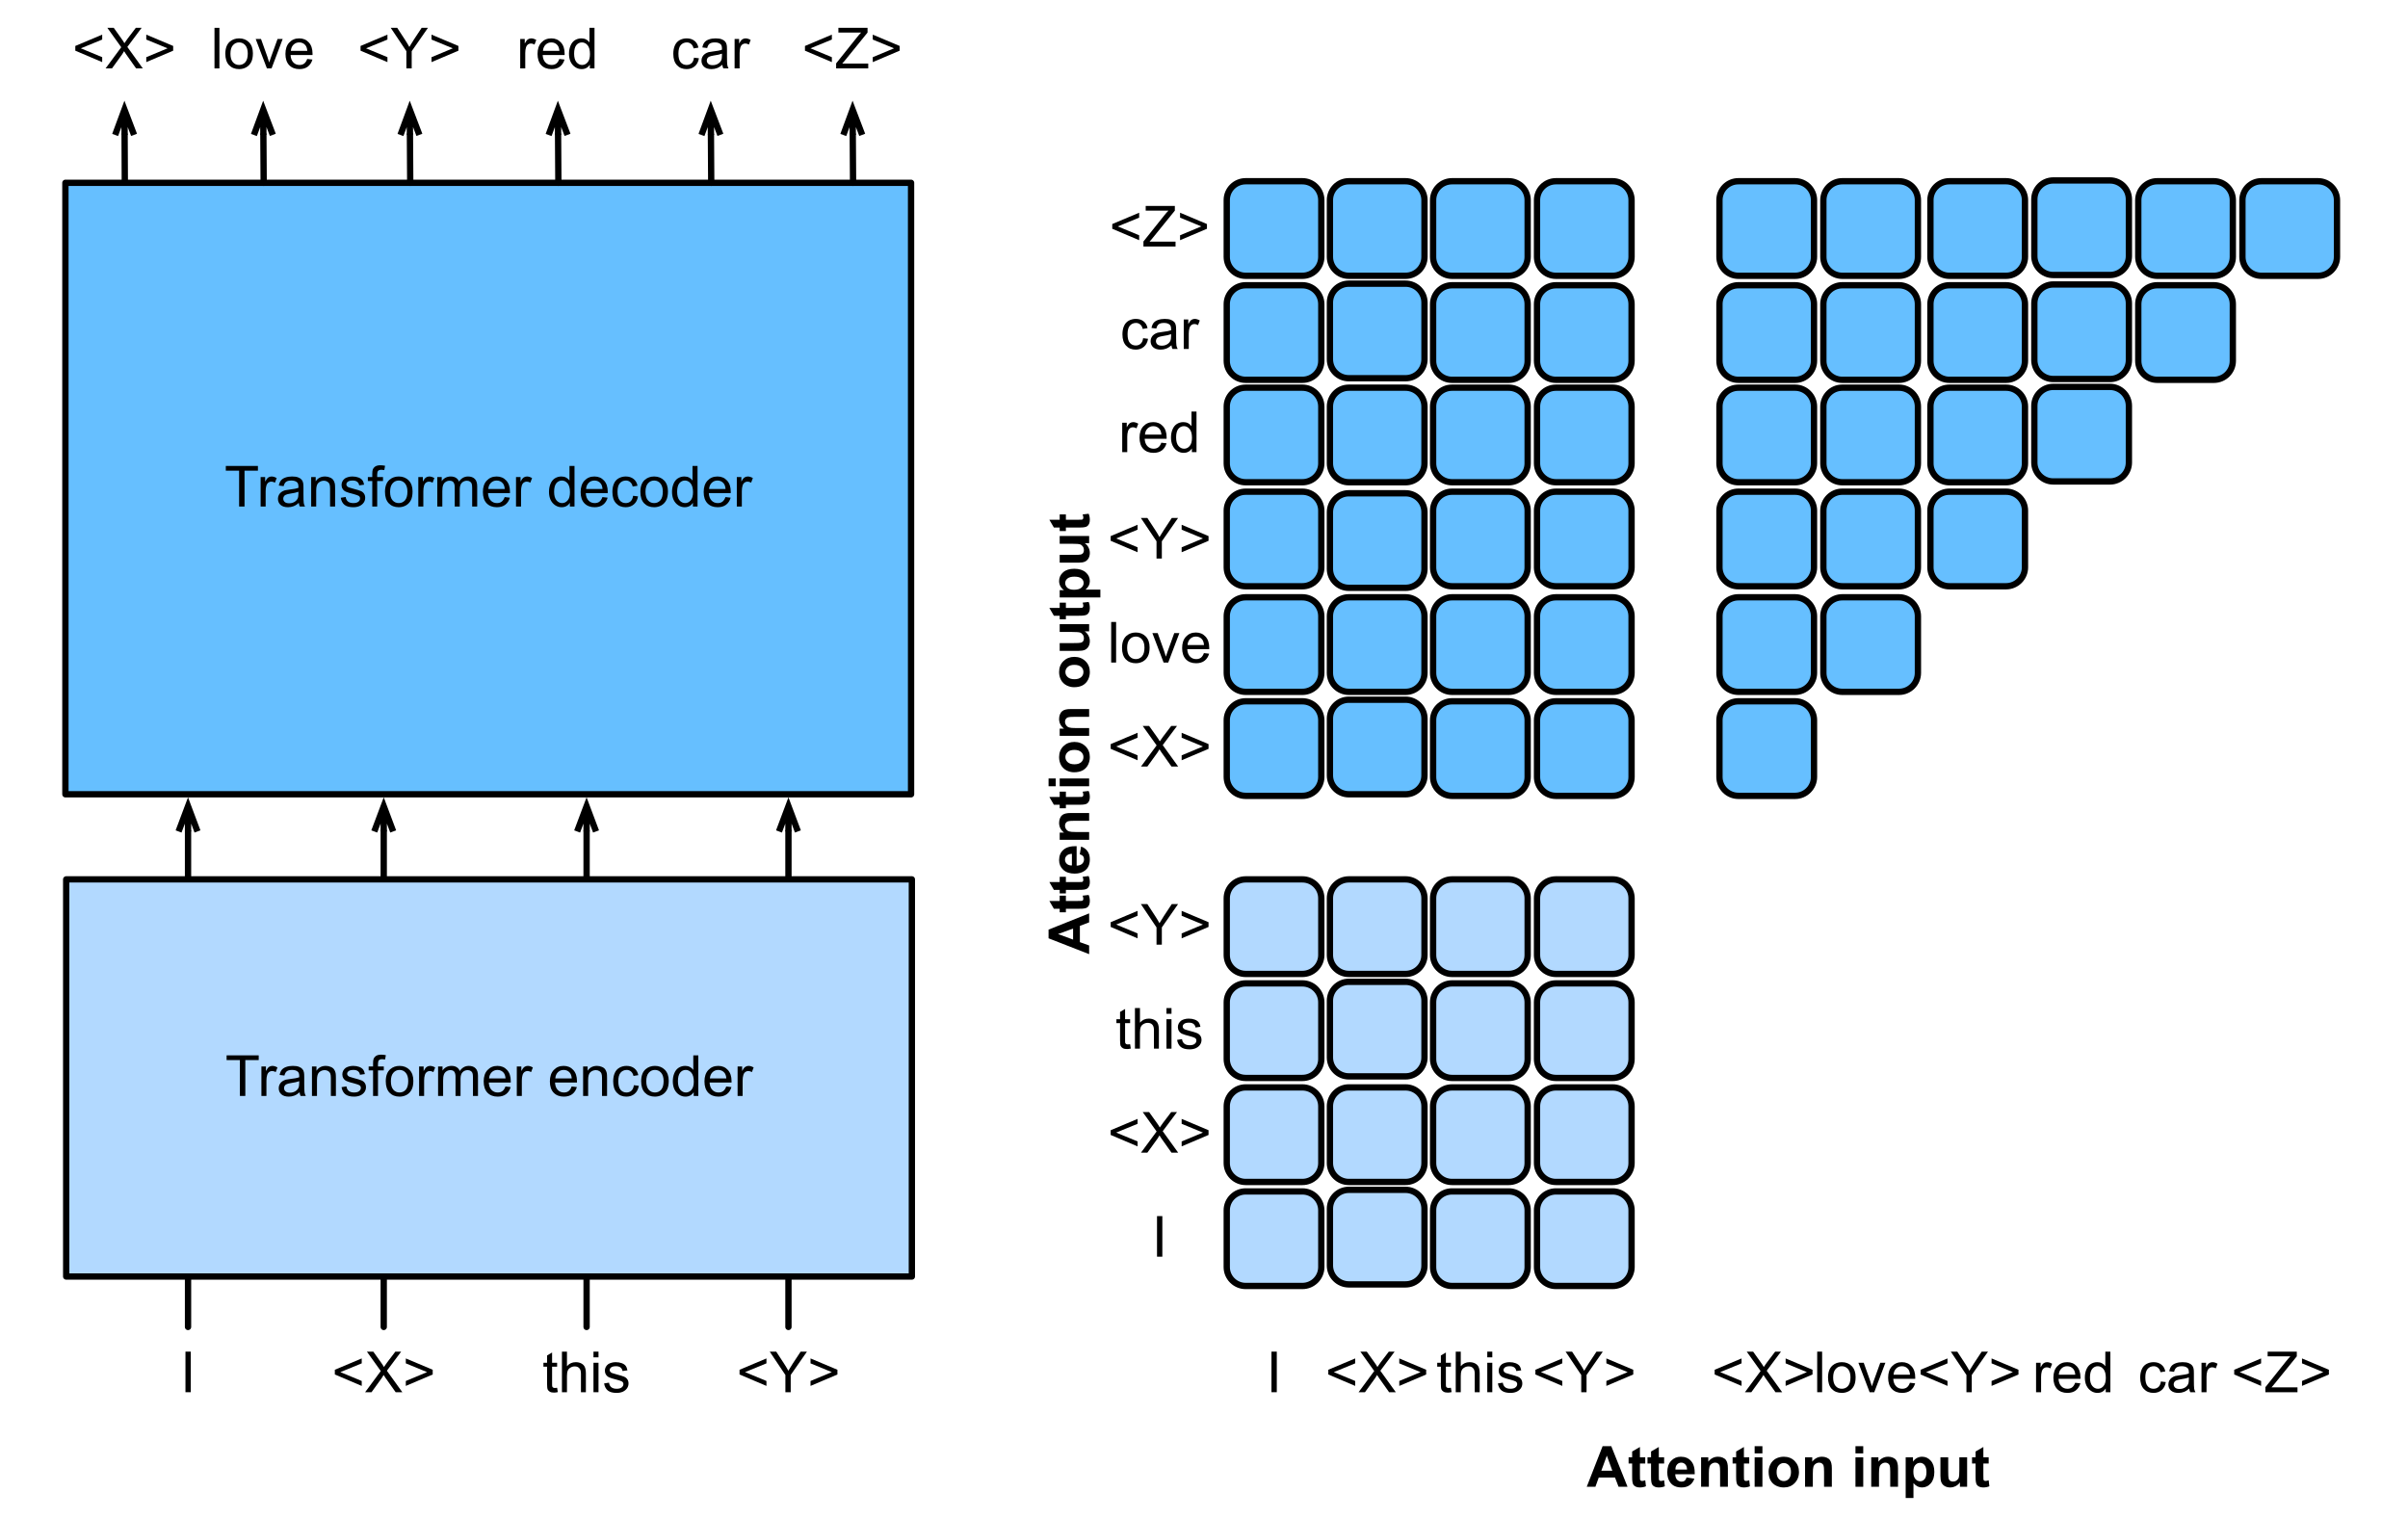 <?xml version="1.0" encoding="UTF-8"?>
<svg xmlns="http://www.w3.org/2000/svg" xmlns:xlink="http://www.w3.org/1999/xlink" width="382pt" height="241pt" viewBox="0 0 382 241" version="1.1">
<defs>
<g>
<symbol overflow="visible" id="glyph0-0">
<path style="stroke:none;" d="M 1.125 0 L 1.125 -5.625 L 5.625 -5.625 L 5.625 0 Z M 1.266 -0.141 L 5.484 -0.141 L 5.484 -5.484 L 1.266 -5.484 Z M 1.266 -0.141 "/>
</symbol>
<symbol overflow="visible" id="glyph0-1">
<path style="stroke:none;" d="M 0.844 0 L 0.844 -6.438 L 1.688 -6.438 L 1.688 0 Z M 0.844 0 "/>
</symbol>
<symbol overflow="visible" id="glyph0-2">
<path style="stroke:none;" d="M 0.5 -2.812 L 0.5 -3.562 L 4.766 -5.359 L 4.766 -4.578 L 1.375 -3.188 L 4.766 -1.781 L 4.766 -1 Z M 0.5 -2.812 "/>
</symbol>
<symbol overflow="visible" id="glyph0-3">
<path style="stroke:none;" d="M 0.047 0 L 2.531 -3.359 L 0.328 -6.438 L 1.344 -6.438 L 2.516 -4.797 C 2.766 -4.453 2.938 -4.188 3.031 -4 C 3.176 -4.227 3.348 -4.473 3.547 -4.734 L 4.844 -6.438 L 5.766 -6.438 L 3.5 -3.406 L 5.953 0 L 4.891 0 L 3.266 -2.297 C 3.18 -2.43 3.086 -2.578 2.984 -2.734 C 2.836 -2.492 2.738 -2.332 2.688 -2.25 L 1.062 0 Z M 0.047 0 "/>
</symbol>
<symbol overflow="visible" id="glyph0-4">
<path style="stroke:none;" d="M 4.766 -2.812 L 0.5 -1 L 0.5 -1.781 L 3.875 -3.188 L 0.5 -4.578 L 0.5 -5.359 L 4.766 -3.562 Z M 4.766 -2.812 "/>
</symbol>
<symbol overflow="visible" id="glyph0-5">
<path style="stroke:none;" d="M 2.328 -0.703 L 2.438 -0.016 C 2.207 0.035 2.008 0.062 1.844 0.062 C 1.551 0.062 1.328 0.016 1.172 -0.078 C 1.016 -0.172 0.898 -0.289 0.828 -0.438 C 0.766 -0.582 0.734 -0.891 0.734 -1.359 L 0.734 -4.047 L 0.156 -4.047 L 0.156 -4.672 L 0.734 -4.672 L 0.734 -5.828 L 1.531 -6.297 L 1.531 -4.672 L 2.328 -4.672 L 2.328 -4.047 L 1.531 -4.047 L 1.531 -1.328 C 1.531 -1.098 1.539 -0.953 1.562 -0.891 C 1.594 -0.828 1.641 -0.773 1.703 -0.734 C 1.766 -0.691 1.852 -0.672 1.969 -0.672 C 2.062 -0.672 2.18 -0.68 2.328 -0.703 Z M 2.328 -0.703 "/>
</symbol>
<symbol overflow="visible" id="glyph0-6">
<path style="stroke:none;" d="M 0.594 0 L 0.594 -6.438 L 1.391 -6.438 L 1.391 -4.125 C 1.754 -4.551 2.219 -4.766 2.781 -4.766 C 3.125 -4.766 3.422 -4.695 3.672 -4.562 C 3.93 -4.426 4.113 -4.238 4.219 -4 C 4.332 -3.758 4.391 -3.41 4.391 -2.953 L 4.391 0 L 3.609 0 L 3.609 -2.953 C 3.609 -3.348 3.52 -3.633 3.344 -3.812 C 3.176 -4 2.938 -4.094 2.625 -4.094 C 2.383 -4.094 2.16 -4.031 1.953 -3.906 C 1.742 -3.789 1.598 -3.629 1.516 -3.422 C 1.43 -3.211 1.391 -2.922 1.391 -2.547 L 1.391 0 Z M 0.594 0 "/>
</symbol>
<symbol overflow="visible" id="glyph0-7">
<path style="stroke:none;" d="M 0.594 -5.531 L 0.594 -6.438 L 1.391 -6.438 L 1.391 -5.531 Z M 0.594 0 L 0.594 -4.672 L 1.391 -4.672 L 1.391 0 Z M 0.594 0 "/>
</symbol>
<symbol overflow="visible" id="glyph0-8">
<path style="stroke:none;" d="M 0.281 -1.391 L 1.062 -1.516 C 1.102 -1.203 1.223 -0.961 1.422 -0.797 C 1.629 -0.629 1.91 -0.547 2.266 -0.547 C 2.629 -0.547 2.898 -0.617 3.078 -0.766 C 3.254 -0.91 3.344 -1.082 3.344 -1.281 C 3.344 -1.469 3.266 -1.609 3.109 -1.703 C 2.992 -1.773 2.723 -1.867 2.297 -1.984 C 1.711 -2.129 1.305 -2.254 1.078 -2.359 C 0.859 -2.461 0.691 -2.609 0.578 -2.797 C 0.461 -2.984 0.406 -3.191 0.406 -3.422 C 0.406 -3.629 0.453 -3.82 0.547 -4 C 0.641 -4.176 0.77 -4.328 0.938 -4.453 C 1.062 -4.535 1.227 -4.609 1.438 -4.672 C 1.656 -4.734 1.883 -4.766 2.125 -4.766 C 2.488 -4.766 2.805 -4.711 3.078 -4.609 C 3.359 -4.504 3.566 -4.363 3.703 -4.188 C 3.836 -4.008 3.93 -3.77 3.984 -3.469 L 3.203 -3.359 C 3.172 -3.598 3.066 -3.785 2.891 -3.922 C 2.723 -4.055 2.488 -4.125 2.188 -4.125 C 1.82 -4.125 1.562 -4.062 1.406 -3.938 C 1.25 -3.82 1.172 -3.68 1.172 -3.516 C 1.172 -3.41 1.203 -3.32 1.266 -3.25 C 1.328 -3.156 1.43 -3.082 1.578 -3.031 C 1.648 -3 1.879 -2.93 2.266 -2.828 C 2.828 -2.68 3.219 -2.562 3.438 -2.469 C 3.664 -2.375 3.844 -2.234 3.969 -2.047 C 4.094 -1.867 4.156 -1.645 4.156 -1.375 C 4.156 -1.102 4.078 -0.852 3.922 -0.625 C 3.766 -0.395 3.539 -0.211 3.25 -0.078 C 2.969 0.047 2.641 0.109 2.266 0.109 C 1.66 0.109 1.195 -0.016 0.875 -0.266 C 0.562 -0.523 0.363 -0.898 0.281 -1.391 Z M 0.281 -1.391 "/>
</symbol>
<symbol overflow="visible" id="glyph0-9">
<path style="stroke:none;" d="M 2.516 0 L 2.516 -2.734 L 0.031 -6.438 L 1.062 -6.438 L 2.328 -4.5 C 2.566 -4.133 2.785 -3.77 2.984 -3.406 C 3.18 -3.75 3.414 -4.129 3.688 -4.547 L 4.938 -6.438 L 5.938 -6.438 L 3.359 -2.734 L 3.359 0 Z M 2.516 0 "/>
</symbol>
<symbol overflow="visible" id="glyph0-10">
<path style="stroke:none;" d="M 2.328 0 L 2.328 -5.688 L 0.219 -5.688 L 0.219 -6.438 L 5.312 -6.438 L 5.312 -5.688 L 3.188 -5.688 L 3.188 0 Z M 2.328 0 "/>
</symbol>
<symbol overflow="visible" id="glyph0-11">
<path style="stroke:none;" d="M 0.578 0 L 0.578 -4.672 L 1.297 -4.672 L 1.297 -3.953 C 1.473 -4.285 1.641 -4.504 1.797 -4.609 C 1.953 -4.711 2.125 -4.766 2.312 -4.766 C 2.57 -4.766 2.844 -4.68 3.125 -4.516 L 2.844 -3.781 C 2.656 -3.895 2.461 -3.953 2.266 -3.953 C 2.098 -3.953 1.941 -3.898 1.797 -3.797 C 1.66 -3.691 1.562 -3.547 1.5 -3.359 C 1.414 -3.078 1.375 -2.77 1.375 -2.438 L 1.375 0 Z M 0.578 0 "/>
</symbol>
<symbol overflow="visible" id="glyph0-12">
<path style="stroke:none;" d="M 3.641 -0.578 C 3.348 -0.328 3.066 -0.148 2.797 -0.047 C 2.523 0.055 2.234 0.109 1.922 0.109 C 1.41 0.109 1.016 -0.016 0.734 -0.266 C 0.461 -0.516 0.328 -0.836 0.328 -1.234 C 0.328 -1.461 0.379 -1.672 0.484 -1.859 C 0.586 -2.047 0.723 -2.195 0.891 -2.312 C 1.055 -2.426 1.242 -2.516 1.453 -2.578 C 1.609 -2.609 1.844 -2.645 2.156 -2.688 C 2.801 -2.758 3.273 -2.852 3.578 -2.969 C 3.578 -3.07 3.578 -3.141 3.578 -3.172 C 3.578 -3.492 3.504 -3.719 3.359 -3.844 C 3.148 -4.031 2.848 -4.125 2.453 -4.125 C 2.078 -4.125 1.801 -4.055 1.625 -3.922 C 1.445 -3.797 1.316 -3.566 1.234 -3.234 L 0.469 -3.328 C 0.531 -3.66 0.641 -3.926 0.797 -4.125 C 0.961 -4.332 1.195 -4.488 1.5 -4.594 C 1.812 -4.707 2.164 -4.766 2.562 -4.766 C 2.969 -4.766 3.289 -4.719 3.531 -4.625 C 3.781 -4.531 3.961 -4.41 4.078 -4.266 C 4.203 -4.129 4.285 -3.953 4.328 -3.734 C 4.359 -3.598 4.375 -3.359 4.375 -3.016 L 4.375 -1.953 C 4.375 -1.223 4.391 -0.758 4.422 -0.562 C 4.453 -0.363 4.52 -0.176 4.625 0 L 3.797 0 C 3.711 -0.164 3.66 -0.359 3.641 -0.578 Z M 3.578 -2.344 C 3.285 -2.227 2.852 -2.129 2.281 -2.047 C 1.957 -1.992 1.727 -1.938 1.594 -1.875 C 1.457 -1.82 1.352 -1.738 1.281 -1.625 C 1.207 -1.508 1.172 -1.383 1.172 -1.25 C 1.172 -1.039 1.25 -0.863 1.406 -0.719 C 1.562 -0.582 1.797 -0.516 2.109 -0.516 C 2.41 -0.516 2.68 -0.582 2.922 -0.719 C 3.16 -0.852 3.336 -1.035 3.453 -1.266 C 3.535 -1.441 3.578 -1.703 3.578 -2.047 Z M 3.578 -2.344 "/>
</symbol>
<symbol overflow="visible" id="glyph0-13">
<path style="stroke:none;" d="M 0.594 0 L 0.594 -4.672 L 1.312 -4.672 L 1.312 -4 C 1.645 -4.508 2.141 -4.766 2.797 -4.766 C 3.078 -4.766 3.332 -4.711 3.562 -4.609 C 3.801 -4.516 3.977 -4.383 4.094 -4.219 C 4.207 -4.062 4.289 -3.867 4.344 -3.641 C 4.375 -3.492 4.391 -3.238 4.391 -2.875 L 4.391 0 L 3.594 0 L 3.594 -2.844 C 3.594 -3.164 3.562 -3.406 3.5 -3.562 C 3.438 -3.719 3.328 -3.844 3.172 -3.938 C 3.016 -4.039 2.832 -4.094 2.625 -4.094 C 2.289 -4.094 2 -3.984 1.75 -3.766 C 1.508 -3.555 1.391 -3.148 1.391 -2.547 L 1.391 0 Z M 0.594 0 "/>
</symbol>
<symbol overflow="visible" id="glyph0-14">
<path style="stroke:none;" d="M 0.781 0 L 0.781 -4.047 L 0.078 -4.047 L 0.078 -4.672 L 0.781 -4.672 L 0.781 -5.156 C 0.781 -5.477 0.805 -5.711 0.859 -5.859 C 0.941 -6.066 1.078 -6.234 1.266 -6.359 C 1.461 -6.484 1.734 -6.547 2.078 -6.547 C 2.297 -6.547 2.539 -6.52 2.812 -6.469 L 2.688 -5.781 C 2.531 -5.812 2.379 -5.828 2.234 -5.828 C 1.992 -5.828 1.82 -5.773 1.719 -5.672 C 1.613 -5.566 1.562 -5.375 1.562 -5.094 L 1.562 -4.672 L 2.484 -4.672 L 2.484 -4.047 L 1.562 -4.047 L 1.562 0 Z M 0.781 0 "/>
</symbol>
<symbol overflow="visible" id="glyph0-15">
<path style="stroke:none;" d="M 0.297 -2.328 C 0.297 -3.191 0.535 -3.832 1.016 -4.25 C 1.422 -4.594 1.91 -4.766 2.484 -4.766 C 3.129 -4.766 3.656 -4.555 4.062 -4.141 C 4.469 -3.723 4.672 -3.145 4.672 -2.406 C 4.672 -1.801 4.578 -1.328 4.391 -0.984 C 4.211 -0.641 3.953 -0.367 3.609 -0.172 C 3.266 0.016 2.891 0.109 2.484 0.109 C 1.828 0.109 1.297 -0.098 0.891 -0.516 C 0.492 -0.941 0.297 -1.547 0.297 -2.328 Z M 1.109 -2.328 C 1.109 -1.734 1.238 -1.285 1.5 -0.984 C 1.758 -0.691 2.086 -0.547 2.484 -0.547 C 2.879 -0.547 3.207 -0.691 3.469 -0.984 C 3.727 -1.285 3.859 -1.742 3.859 -2.359 C 3.859 -2.93 3.727 -3.367 3.469 -3.672 C 3.207 -3.973 2.879 -4.125 2.484 -4.125 C 2.086 -4.125 1.758 -3.973 1.5 -3.672 C 1.238 -3.379 1.109 -2.93 1.109 -2.328 Z M 1.109 -2.328 "/>
</symbol>
<symbol overflow="visible" id="glyph0-16">
<path style="stroke:none;" d="M 0.594 0 L 0.594 -4.672 L 1.297 -4.672 L 1.297 -4.016 C 1.441 -4.242 1.633 -4.426 1.875 -4.562 C 2.125 -4.695 2.406 -4.766 2.719 -4.766 C 3.062 -4.766 3.344 -4.691 3.562 -4.547 C 3.781 -4.41 3.938 -4.211 4.031 -3.953 C 4.406 -4.492 4.883 -4.766 5.469 -4.766 C 5.938 -4.766 6.297 -4.633 6.547 -4.375 C 6.797 -4.125 6.922 -3.734 6.922 -3.203 L 6.922 0 L 6.125 0 L 6.125 -2.938 C 6.125 -3.258 6.098 -3.488 6.047 -3.625 C 6.004 -3.758 5.914 -3.867 5.781 -3.953 C 5.645 -4.047 5.484 -4.094 5.297 -4.094 C 4.973 -4.094 4.703 -3.984 4.484 -3.766 C 4.266 -3.547 4.156 -3.195 4.156 -2.719 L 4.156 0 L 3.359 0 L 3.359 -3.031 C 3.359 -3.383 3.297 -3.648 3.172 -3.828 C 3.047 -4.004 2.836 -4.094 2.547 -4.094 C 2.316 -4.094 2.109 -4.031 1.922 -3.906 C 1.734 -3.789 1.598 -3.617 1.516 -3.391 C 1.43 -3.172 1.391 -2.848 1.391 -2.422 L 1.391 0 Z M 0.594 0 "/>
</symbol>
<symbol overflow="visible" id="glyph0-17">
<path style="stroke:none;" d="M 3.781 -1.5 L 4.609 -1.406 C 4.473 -0.926 4.227 -0.551 3.875 -0.281 C 3.531 -0.02 3.086 0.109 2.547 0.109 C 1.867 0.109 1.328 -0.098 0.922 -0.516 C 0.523 -0.941 0.328 -1.535 0.328 -2.297 C 0.328 -3.078 0.531 -3.68 0.938 -4.109 C 1.344 -4.547 1.867 -4.766 2.516 -4.766 C 3.141 -4.766 3.645 -4.551 4.031 -4.125 C 4.426 -3.707 4.625 -3.113 4.625 -2.344 C 4.625 -2.289 4.625 -2.219 4.625 -2.125 L 1.141 -2.125 C 1.172 -1.613 1.316 -1.223 1.578 -0.953 C 1.836 -0.68 2.164 -0.547 2.562 -0.547 C 2.852 -0.547 3.098 -0.617 3.297 -0.766 C 3.504 -0.922 3.664 -1.164 3.781 -1.5 Z M 1.188 -2.781 L 3.797 -2.781 C 3.766 -3.176 3.664 -3.473 3.5 -3.672 C 3.25 -3.973 2.922 -4.125 2.516 -4.125 C 2.148 -4.125 1.844 -4 1.594 -3.75 C 1.352 -3.508 1.219 -3.188 1.188 -2.781 Z M 1.188 -2.781 "/>
</symbol>
<symbol overflow="visible" id="glyph0-18">
<path style="stroke:none;" d=""/>
</symbol>
<symbol overflow="visible" id="glyph0-19">
<path style="stroke:none;" d="M 3.641 -1.703 L 4.422 -1.609 C 4.336 -1.066 4.117 -0.645 3.766 -0.344 C 3.41 -0.039 2.977 0.109 2.469 0.109 C 1.832 0.109 1.32 -0.098 0.938 -0.516 C 0.551 -0.93 0.359 -1.531 0.359 -2.312 C 0.359 -2.82 0.441 -3.266 0.609 -3.641 C 0.773 -4.016 1.023 -4.297 1.359 -4.484 C 1.703 -4.672 2.078 -4.766 2.484 -4.766 C 2.984 -4.766 3.395 -4.633 3.719 -4.375 C 4.039 -4.125 4.25 -3.766 4.344 -3.297 L 3.578 -3.172 C 3.504 -3.484 3.375 -3.719 3.188 -3.875 C 3 -4.039 2.773 -4.125 2.516 -4.125 C 2.109 -4.125 1.781 -3.977 1.531 -3.688 C 1.289 -3.406 1.172 -2.957 1.172 -2.344 C 1.172 -1.707 1.289 -1.25 1.531 -0.969 C 1.77 -0.688 2.082 -0.547 2.469 -0.547 C 2.781 -0.547 3.039 -0.641 3.25 -0.828 C 3.457 -1.016 3.586 -1.305 3.641 -1.703 Z M 3.641 -1.703 "/>
</symbol>
<symbol overflow="visible" id="glyph0-20">
<path style="stroke:none;" d="M 3.625 0 L 3.625 -0.594 C 3.32 -0.125 2.883 0.109 2.312 0.109 C 1.945 0.109 1.609 0.004 1.297 -0.203 C 0.984 -0.41 0.738 -0.695 0.562 -1.062 C 0.395 -1.426 0.312 -1.848 0.312 -2.328 C 0.312 -2.797 0.391 -3.219 0.547 -3.594 C 0.703 -3.977 0.93 -4.27 1.234 -4.469 C 1.547 -4.664 1.895 -4.766 2.281 -4.766 C 2.562 -4.766 2.812 -4.707 3.031 -4.594 C 3.25 -4.477 3.426 -4.32 3.562 -4.125 L 3.562 -6.438 L 4.359 -6.438 L 4.359 0 Z M 1.125 -2.328 C 1.125 -1.734 1.25 -1.285 1.5 -0.984 C 1.75 -0.691 2.047 -0.547 2.391 -0.547 C 2.734 -0.547 3.023 -0.688 3.266 -0.969 C 3.516 -1.25 3.641 -1.68 3.641 -2.266 C 3.641 -2.898 3.516 -3.367 3.266 -3.672 C 3.016 -3.973 2.711 -4.125 2.359 -4.125 C 2.004 -4.125 1.707 -3.977 1.469 -3.688 C 1.238 -3.395 1.125 -2.941 1.125 -2.328 Z M 1.125 -2.328 "/>
</symbol>
<symbol overflow="visible" id="glyph0-21">
<path style="stroke:none;" d="M 0.578 0 L 0.578 -6.438 L 1.359 -6.438 L 1.359 0 Z M 0.578 0 "/>
</symbol>
<symbol overflow="visible" id="glyph0-22">
<path style="stroke:none;" d="M 1.891 0 L 0.109 -4.672 L 0.953 -4.672 L 1.953 -1.875 C 2.055 -1.57 2.156 -1.258 2.25 -0.938 C 2.32 -1.176 2.422 -1.469 2.547 -1.812 L 3.578 -4.672 L 4.391 -4.672 L 2.625 0 Z M 1.891 0 "/>
</symbol>
<symbol overflow="visible" id="glyph0-23">
<path style="stroke:none;" d="M 0.188 0 L 0.188 -0.797 L 3.484 -4.922 C 3.711 -5.211 3.938 -5.469 4.156 -5.688 L 0.547 -5.688 L 0.547 -6.438 L 5.172 -6.438 L 5.172 -5.688 L 1.547 -1.219 L 1.156 -0.766 L 5.281 -0.766 L 5.281 0 Z M 0.188 0 "/>
</symbol>
<symbol overflow="visible" id="glyph1-0">
<path style="stroke:none;" d="M 0 -1.125 L -5.625 -1.125 L -5.625 -5.625 L 0 -5.625 Z M -0.141 -1.266 L -0.141 -5.484 L -5.484 -5.484 L -5.484 -1.266 Z M -0.141 -1.266 "/>
</symbol>
<symbol overflow="visible" id="glyph1-1">
<path style="stroke:none;" d="M 0 -6.469 L 0 -5.047 L -1.469 -4.484 L -1.469 -1.906 L 0 -1.375 L 0 0 L -6.438 -2.516 L -6.438 -3.891 Z M -2.547 -4.062 L -4.938 -3.188 L -2.547 -2.312 Z M -2.547 -4.062 "/>
</symbol>
<symbol overflow="visible" id="glyph1-2">
<path style="stroke:none;" d="M -4.672 -2.781 L -3.688 -2.781 L -3.688 -1.938 L -1.797 -1.938 C -1.422 -1.938 -1.203 -1.941 -1.141 -1.953 C -1.078 -1.973 -1.023 -2.008 -0.984 -2.062 C -0.941 -2.125 -0.922 -2.195 -0.922 -2.281 C -0.922 -2.395 -0.957 -2.562 -1.031 -2.781 L -0.078 -2.891 C 0.047 -2.598 0.109 -2.27 0.109 -1.906 C 0.109 -1.688 0.07 -1.488 0 -1.312 C -0.082 -1.133 -0.18 -1.004 -0.297 -0.922 C -0.41 -0.836 -0.57 -0.781 -0.781 -0.75 C -0.926 -0.719 -1.211 -0.703 -1.641 -0.703 L -3.688 -0.703 L -3.688 -0.141 L -4.672 -0.141 L -4.672 -0.703 L -5.594 -0.703 L -6.312 -1.938 L -4.672 -1.938 Z M -4.672 -2.781 "/>
</symbol>
<symbol overflow="visible" id="glyph1-3">
<path style="stroke:none;" d="M -1.484 -3.344 L -1.281 -4.578 C -0.832 -4.422 -0.488 -4.172 -0.25 -3.828 C -0.008 -3.484 0.109 -3.055 0.109 -2.547 C 0.109 -1.734 -0.156 -1.133 -0.688 -0.75 C -1.113 -0.438 -1.648 -0.281 -2.297 -0.281 C -3.066 -0.281 -3.672 -0.484 -4.109 -0.891 C -4.547 -1.297 -4.766 -1.805 -4.766 -2.422 C -4.766 -3.117 -4.535 -3.664 -4.078 -4.062 C -3.617 -4.469 -2.922 -4.66 -1.984 -4.641 L -1.984 -1.547 C -1.609 -1.555 -1.316 -1.656 -1.109 -1.844 C -0.91 -2.039 -0.812 -2.281 -0.812 -2.562 C -0.812 -2.758 -0.863 -2.922 -0.969 -3.047 C -1.082 -3.18 -1.254 -3.281 -1.484 -3.344 Z M -2.734 -3.422 C -3.086 -3.41 -3.359 -3.316 -3.547 -3.141 C -3.734 -2.961 -3.828 -2.75 -3.828 -2.5 C -3.828 -2.227 -3.727 -2.004 -3.531 -1.828 C -3.332 -1.648 -3.066 -1.566 -2.734 -1.578 Z M -2.734 -3.422 "/>
</symbol>
<symbol overflow="visible" id="glyph1-4">
<path style="stroke:none;" d="M 0 -4.891 L 0 -3.656 L -2.375 -3.656 C -2.883 -3.656 -3.211 -3.629 -3.359 -3.578 C -3.504 -3.523 -3.617 -3.438 -3.703 -3.312 C -3.785 -3.195 -3.828 -3.055 -3.828 -2.891 C -3.828 -2.68 -3.766 -2.488 -3.641 -2.312 C -3.523 -2.145 -3.367 -2.031 -3.172 -1.969 C -2.984 -1.906 -2.629 -1.875 -2.109 -1.875 L 0 -1.875 L 0 -0.641 L -4.672 -0.641 L -4.672 -1.781 L -3.984 -1.781 C -4.504 -2.188 -4.766 -2.703 -4.766 -3.328 C -4.766 -3.598 -4.719 -3.844 -4.625 -4.062 C -4.531 -4.289 -4.406 -4.461 -4.25 -4.578 C -4.094 -4.691 -3.914 -4.77 -3.719 -4.812 C -3.531 -4.863 -3.258 -4.891 -2.906 -4.891 Z M 0 -4.891 "/>
</symbol>
<symbol overflow="visible" id="glyph1-5">
<path style="stroke:none;" d="M -5.297 -0.641 L -6.438 -0.641 L -6.438 -1.875 L -5.297 -1.875 Z M 0 -0.641 L -4.672 -0.641 L -4.672 -1.875 L 0 -1.875 Z M 0 -0.641 "/>
</symbol>
<symbol overflow="visible" id="glyph1-6">
<path style="stroke:none;" d="M -2.406 -0.359 C -2.812 -0.359 -3.207 -0.457 -3.594 -0.656 C -3.977 -0.863 -4.27 -1.148 -4.469 -1.516 C -4.664 -1.891 -4.766 -2.305 -4.766 -2.766 C -4.766 -3.473 -4.535 -4.051 -4.078 -4.5 C -3.617 -4.945 -3.039 -5.172 -2.344 -5.172 C -1.633 -5.172 -1.047 -4.941 -0.578 -4.484 C -0.117 -4.035 0.109 -3.461 0.109 -2.766 C 0.109 -2.336 0.016 -1.93 -0.172 -1.547 C -0.367 -1.16 -0.656 -0.863 -1.031 -0.656 C -1.406 -0.457 -1.863 -0.359 -2.406 -0.359 Z M -2.328 -1.625 C -1.867 -1.625 -1.516 -1.734 -1.266 -1.953 C -1.023 -2.172 -0.906 -2.441 -0.906 -2.766 C -0.906 -3.086 -1.023 -3.359 -1.266 -3.578 C -1.516 -3.797 -1.875 -3.906 -2.344 -3.906 C -2.801 -3.906 -3.148 -3.797 -3.391 -3.578 C -3.641 -3.359 -3.766 -3.086 -3.766 -2.766 C -3.766 -2.441 -3.641 -2.172 -3.391 -1.953 C -3.148 -1.734 -2.797 -1.625 -2.328 -1.625 Z M -2.328 -1.625 "/>
</symbol>
<symbol overflow="visible" id="glyph1-7">
<path style="stroke:none;" d=""/>
</symbol>
<symbol overflow="visible" id="glyph1-8">
<path style="stroke:none;" d="M 0 -3.719 L -0.703 -3.719 C -0.453 -3.551 -0.254 -3.328 -0.109 -3.047 C 0.035 -2.766 0.109 -2.473 0.109 -2.172 C 0.109 -1.859 0.039 -1.578 -0.094 -1.328 C -0.238 -1.078 -0.438 -0.895 -0.688 -0.781 C -0.938 -0.676 -1.281 -0.625 -1.719 -0.625 L -4.672 -0.625 L -4.672 -1.859 L -2.516 -1.859 C -1.859 -1.859 -1.457 -1.879 -1.312 -1.922 C -1.164 -1.961 -1.047 -2.039 -0.953 -2.156 C -0.867 -2.281 -0.828 -2.438 -0.828 -2.625 C -0.828 -2.832 -0.883 -3.02 -1 -3.188 C -1.125 -3.363 -1.27 -3.477 -1.438 -3.531 C -1.613 -3.594 -2.035 -3.625 -2.703 -3.625 L -4.672 -3.625 L -4.672 -4.859 L 0 -4.859 Z M 0 -3.719 "/>
</symbol>
<symbol overflow="visible" id="glyph1-9">
<path style="stroke:none;" d="M -4.672 -0.609 L -4.672 -1.766 L -3.984 -1.766 C -4.211 -1.91 -4.398 -2.109 -4.547 -2.359 C -4.691 -2.617 -4.766 -2.906 -4.766 -3.219 C -4.766 -3.758 -4.551 -4.219 -4.125 -4.594 C -3.707 -4.969 -3.117 -5.156 -2.359 -5.156 C -1.578 -5.156 -0.969 -4.961 -0.531 -4.578 C -0.102 -4.203 0.109 -3.742 0.109 -3.203 C 0.109 -2.953 0.055 -2.719 -0.047 -2.5 C -0.148 -2.289 -0.328 -2.07 -0.578 -1.844 L 1.781 -1.844 L 1.781 -0.609 Z M -2.406 -1.828 C -1.883 -1.828 -1.5 -1.93 -1.25 -2.141 C -1 -2.348 -0.875 -2.602 -0.875 -2.906 C -0.875 -3.188 -0.988 -3.422 -1.219 -3.609 C -1.445 -3.805 -1.82 -3.906 -2.344 -3.906 C -2.832 -3.906 -3.195 -3.805 -3.438 -3.609 C -3.676 -3.41 -3.797 -3.172 -3.797 -2.891 C -3.797 -2.586 -3.676 -2.332 -3.438 -2.125 C -3.207 -1.926 -2.863 -1.828 -2.406 -1.828 Z M -2.406 -1.828 "/>
</symbol>
<symbol overflow="visible" id="glyph2-0">
<path style="stroke:none;" d="M 1.125 0 L 1.125 -5.625 L 5.625 -5.625 L 5.625 0 Z M 1.266 -0.141 L 5.484 -0.141 L 5.484 -5.484 L 1.266 -5.484 Z M 1.266 -0.141 "/>
</symbol>
<symbol overflow="visible" id="glyph2-1">
<path style="stroke:none;" d="M 6.469 0 L 5.047 0 L 4.484 -1.469 L 1.906 -1.469 L 1.375 0 L 0 0 L 2.516 -6.438 L 3.891 -6.438 Z M 4.062 -2.547 L 3.188 -4.938 L 2.312 -2.547 Z M 4.062 -2.547 "/>
</symbol>
<symbol overflow="visible" id="glyph2-2">
<path style="stroke:none;" d="M 2.781 -4.672 L 2.781 -3.688 L 1.938 -3.688 L 1.938 -1.797 C 1.938 -1.422 1.941 -1.203 1.953 -1.141 C 1.973 -1.078 2.008 -1.023 2.062 -0.984 C 2.125 -0.941 2.195 -0.922 2.281 -0.922 C 2.395 -0.922 2.562 -0.957 2.781 -1.031 L 2.891 -0.078 C 2.598 0.047 2.27 0.109 1.906 0.109 C 1.688 0.109 1.488 0.07 1.312 0 C 1.133 -0.082 1.004 -0.18 0.922 -0.297 C 0.836 -0.41 0.781 -0.57 0.75 -0.781 C 0.719 -0.926 0.703 -1.211 0.703 -1.641 L 0.703 -3.688 L 0.141 -3.688 L 0.141 -4.672 L 0.703 -4.672 L 0.703 -5.594 L 1.938 -6.312 L 1.938 -4.672 Z M 2.781 -4.672 "/>
</symbol>
<symbol overflow="visible" id="glyph2-3">
<path style="stroke:none;" d="M 3.344 -1.484 L 4.578 -1.281 C 4.422 -0.832 4.172 -0.488 3.828 -0.25 C 3.484 -0.008 3.055 0.109 2.547 0.109 C 1.734 0.109 1.133 -0.156 0.75 -0.688 C 0.438 -1.113 0.281 -1.648 0.281 -2.297 C 0.281 -3.066 0.484 -3.672 0.891 -4.109 C 1.297 -4.547 1.805 -4.766 2.422 -4.766 C 3.117 -4.766 3.664 -4.535 4.062 -4.078 C 4.469 -3.617 4.66 -2.922 4.641 -1.984 L 1.547 -1.984 C 1.555 -1.609 1.656 -1.316 1.844 -1.109 C 2.039 -0.91 2.281 -0.812 2.562 -0.812 C 2.758 -0.812 2.922 -0.863 3.047 -0.969 C 3.18 -1.082 3.281 -1.254 3.344 -1.484 Z M 3.422 -2.734 C 3.41 -3.086 3.316 -3.359 3.141 -3.547 C 2.961 -3.734 2.75 -3.828 2.5 -3.828 C 2.227 -3.828 2.004 -3.727 1.828 -3.531 C 1.648 -3.332 1.566 -3.066 1.578 -2.734 Z M 3.422 -2.734 "/>
</symbol>
<symbol overflow="visible" id="glyph2-4">
<path style="stroke:none;" d="M 4.891 0 L 3.656 0 L 3.656 -2.375 C 3.656 -2.883 3.629 -3.211 3.578 -3.359 C 3.523 -3.504 3.438 -3.617 3.312 -3.703 C 3.195 -3.785 3.055 -3.828 2.891 -3.828 C 2.68 -3.828 2.488 -3.766 2.312 -3.641 C 2.145 -3.523 2.031 -3.367 1.969 -3.172 C 1.906 -2.984 1.875 -2.629 1.875 -2.109 L 1.875 0 L 0.641 0 L 0.641 -4.672 L 1.781 -4.672 L 1.781 -3.984 C 2.188 -4.504 2.703 -4.766 3.328 -4.766 C 3.598 -4.766 3.844 -4.719 4.062 -4.625 C 4.289 -4.531 4.461 -4.406 4.578 -4.25 C 4.691 -4.094 4.77 -3.914 4.812 -3.719 C 4.863 -3.531 4.891 -3.258 4.891 -2.906 Z M 4.891 0 "/>
</symbol>
<symbol overflow="visible" id="glyph2-5">
<path style="stroke:none;" d="M 0.641 -5.297 L 0.641 -6.438 L 1.875 -6.438 L 1.875 -5.297 Z M 0.641 0 L 0.641 -4.672 L 1.875 -4.672 L 1.875 0 Z M 0.641 0 "/>
</symbol>
<symbol overflow="visible" id="glyph2-6">
<path style="stroke:none;" d="M 0.359 -2.406 C 0.359 -2.812 0.457 -3.207 0.656 -3.594 C 0.863 -3.977 1.148 -4.27 1.516 -4.469 C 1.891 -4.664 2.305 -4.766 2.766 -4.766 C 3.473 -4.766 4.051 -4.535 4.5 -4.078 C 4.945 -3.617 5.172 -3.039 5.172 -2.344 C 5.172 -1.633 4.941 -1.047 4.484 -0.578 C 4.035 -0.117 3.461 0.109 2.766 0.109 C 2.336 0.109 1.93 0.016 1.547 -0.172 C 1.16 -0.367 0.863 -0.656 0.656 -1.031 C 0.457 -1.406 0.359 -1.863 0.359 -2.406 Z M 1.625 -2.328 C 1.625 -1.867 1.734 -1.516 1.953 -1.266 C 2.172 -1.023 2.441 -0.906 2.766 -0.906 C 3.086 -0.906 3.359 -1.023 3.578 -1.266 C 3.797 -1.516 3.906 -1.875 3.906 -2.344 C 3.906 -2.801 3.797 -3.148 3.578 -3.391 C 3.359 -3.641 3.086 -3.766 2.766 -3.766 C 2.441 -3.766 2.172 -3.641 1.953 -3.391 C 1.734 -3.148 1.625 -2.797 1.625 -2.328 Z M 1.625 -2.328 "/>
</symbol>
<symbol overflow="visible" id="glyph2-7">
<path style="stroke:none;" d=""/>
</symbol>
<symbol overflow="visible" id="glyph2-8">
<path style="stroke:none;" d="M 0.609 -4.672 L 1.766 -4.672 L 1.766 -3.984 C 1.91 -4.211 2.109 -4.398 2.359 -4.547 C 2.617 -4.691 2.906 -4.766 3.219 -4.766 C 3.758 -4.766 4.219 -4.551 4.594 -4.125 C 4.969 -3.707 5.156 -3.117 5.156 -2.359 C 5.156 -1.578 4.961 -0.969 4.578 -0.531 C 4.203 -0.102 3.742 0.109 3.203 0.109 C 2.953 0.109 2.719 0.055 2.5 -0.047 C 2.289 -0.148 2.07 -0.328 1.844 -0.578 L 1.844 1.781 L 0.609 1.781 Z M 1.828 -2.406 C 1.828 -1.883 1.93 -1.5 2.141 -1.25 C 2.348 -1 2.602 -0.875 2.906 -0.875 C 3.188 -0.875 3.422 -0.988 3.609 -1.219 C 3.805 -1.445 3.906 -1.82 3.906 -2.344 C 3.906 -2.832 3.805 -3.195 3.609 -3.438 C 3.41 -3.676 3.172 -3.797 2.891 -3.797 C 2.586 -3.797 2.332 -3.676 2.125 -3.438 C 1.926 -3.207 1.828 -2.863 1.828 -2.406 Z M 1.828 -2.406 "/>
</symbol>
<symbol overflow="visible" id="glyph2-9">
<path style="stroke:none;" d="M 3.719 0 L 3.719 -0.703 C 3.551 -0.453 3.328 -0.254 3.047 -0.109 C 2.766 0.035 2.473 0.109 2.172 0.109 C 1.859 0.109 1.578 0.039 1.328 -0.094 C 1.078 -0.238 0.895 -0.438 0.781 -0.688 C 0.676 -0.938 0.625 -1.281 0.625 -1.719 L 0.625 -4.672 L 1.859 -4.672 L 1.859 -2.516 C 1.859 -1.859 1.879 -1.457 1.922 -1.312 C 1.961 -1.164 2.039 -1.047 2.156 -0.953 C 2.281 -0.867 2.438 -0.828 2.625 -0.828 C 2.832 -0.828 3.02 -0.883 3.188 -1 C 3.363 -1.125 3.477 -1.27 3.531 -1.438 C 3.594 -1.613 3.625 -2.035 3.625 -2.703 L 3.625 -4.672 L 4.859 -4.672 L 4.859 0 Z M 3.719 0 "/>
</symbol>
</g>
</defs>
<g id="surface1">
<path style="fill:none;stroke-width:1;stroke-linecap:round;stroke-linejoin:round;stroke:rgb(0%,0%,0%);stroke-opacity:1;stroke-miterlimit:10;" d="M 36.828 392.5 L 36.828 313.898 " transform="matrix(1,0,0,1,-7,-182)"/>
<path style="fill:none;stroke-width:1;stroke-linecap:butt;stroke-linejoin:miter;stroke:rgb(0%,0%,0%);stroke-opacity:1;stroke-miterlimit:10;" d="M 36.828 309.898 L 36.828 313.898 M 35.328 313.898 L 36.828 309.898 L 38.328 313.898 " transform="matrix(1,0,0,1,-7,-182)"/>
<g style="fill:rgb(0%,0%,0%);fill-opacity:1;">
  <use xlink:href="#glyph0-1" x="28.578" y="220.853"/>
</g>
<g style="fill:rgb(0%,0%,0%);fill-opacity:1;">
  <use xlink:href="#glyph0-2" x="52.618" y="220.853"/>
  <use xlink:href="#glyph0-3" x="57.874" y="220.853"/>
  <use xlink:href="#glyph0-4" x="63.877" y="220.853"/>
</g>
<g style="fill:rgb(0%,0%,0%);fill-opacity:1;">
  <use xlink:href="#glyph0-5" x="86.052" y="220.853"/>
  <use xlink:href="#glyph0-6" x="88.552" y="220.853"/>
  <use xlink:href="#glyph0-7" x="93.554" y="220.853"/>
  <use xlink:href="#glyph0-8" x="95.55" y="220.853"/>
</g>
<g style="fill:rgb(0%,0%,0%);fill-opacity:1;">
  <use xlink:href="#glyph0-2" x="116.821" y="220.853"/>
  <use xlink:href="#glyph0-9" x="122.077" y="220.853"/>
  <use xlink:href="#glyph0-4" x="128.08" y="220.853"/>
</g>
<path style="fill:none;stroke-width:1;stroke-linecap:round;stroke-linejoin:round;stroke:rgb(0%,0%,0%);stroke-opacity:1;stroke-miterlimit:10;" d="M 67.875 392.5 L 67.875 313.898 " transform="matrix(1,0,0,1,-7,-182)"/>
<path style="fill:none;stroke-width:1;stroke-linecap:butt;stroke-linejoin:miter;stroke:rgb(0%,0%,0%);stroke-opacity:1;stroke-miterlimit:10;" d="M 67.875 309.898 L 67.875 313.898 M 66.375 313.898 L 67.875 309.898 L 69.375 313.898 " transform="matrix(1,0,0,1,-7,-182)"/>
<path style="fill:none;stroke-width:1;stroke-linecap:round;stroke-linejoin:round;stroke:rgb(0%,0%,0%);stroke-opacity:1;stroke-miterlimit:10;" d="M 100.055 392.5 L 100.055 313.898 " transform="matrix(1,0,0,1,-7,-182)"/>
<path style="fill:none;stroke-width:1;stroke-linecap:butt;stroke-linejoin:miter;stroke:rgb(0%,0%,0%);stroke-opacity:1;stroke-miterlimit:10;" d="M 100.055 309.898 L 100.055 313.898 M 98.555 313.898 L 100.055 309.898 L 101.555 313.898 " transform="matrix(1,0,0,1,-7,-182)"/>
<path style="fill:none;stroke-width:1;stroke-linecap:round;stroke-linejoin:round;stroke:rgb(0%,0%,0%);stroke-opacity:1;stroke-miterlimit:10;" d="M 132.078 392.5 L 132.078 313.898 " transform="matrix(1,0,0,1,-7,-182)"/>
<path style="fill:none;stroke-width:1;stroke-linecap:butt;stroke-linejoin:miter;stroke:rgb(0%,0%,0%);stroke-opacity:1;stroke-miterlimit:10;" d="M 132.078 309.898 L 132.078 313.898 M 130.578 313.898 L 132.078 309.898 L 133.578 313.898 " transform="matrix(1,0,0,1,-7,-182)"/>
<path style=" stroke:none;fill-rule:nonzero;fill:rgb(69.804%,85.098%,100%);fill-opacity:1;" d="M 10.5 202.5 L 144.656 202.5 L 144.656 139.5 L 10.5 139.5 Z M 10.5 202.5 "/>
<path style="fill:none;stroke-width:1;stroke-linecap:round;stroke-linejoin:round;stroke:rgb(0%,0%,0%);stroke-opacity:1;stroke-miterlimit:10;" d="M 17.5 321.5 L 151.656 321.5 L 151.656 384.5 L 17.5 384.5 Z M 17.5 321.5 " transform="matrix(1,0,0,1,-7,-182)"/>
<g style="fill:rgb(0%,0%,0%);fill-opacity:1;">
  <use xlink:href="#glyph0-10" x="35.729" y="173.853"/>
</g>
<g style="fill:rgb(0%,0%,0%);fill-opacity:1;">
  <use xlink:href="#glyph0-11" x="40.892" y="173.853"/>
  <use xlink:href="#glyph0-12" x="43.889" y="173.853"/>
</g>
<g style="fill:rgb(0%,0%,0%);fill-opacity:1;">
  <use xlink:href="#glyph0-13" x="48.895" y="173.853"/>
</g>
<g style="fill:rgb(0%,0%,0%);fill-opacity:1;">
  <use xlink:href="#glyph0-8" x="53.901" y="173.853"/>
  <use xlink:href="#glyph0-14" x="58.401" y="173.853"/>
</g>
<g style="fill:rgb(0%,0%,0%);fill-opacity:1;">
  <use xlink:href="#glyph0-15" x="60.901" y="173.853"/>
</g>
<g style="fill:rgb(0%,0%,0%);fill-opacity:1;">
  <use xlink:href="#glyph0-11" x="65.907" y="173.853"/>
  <use xlink:href="#glyph0-16" x="68.904" y="173.853"/>
  <use xlink:href="#glyph0-17" x="76.401" y="173.853"/>
</g>
<g style="fill:rgb(0%,0%,0%);fill-opacity:1;">
  <use xlink:href="#glyph0-11" x="81.407" y="173.853"/>
  <use xlink:href="#glyph0-18" x="84.404" y="173.853"/>
</g>
<g style="fill:rgb(0%,0%,0%);fill-opacity:1;">
  <use xlink:href="#glyph0-17" x="86.904" y="173.853"/>
</g>
<g style="fill:rgb(0%,0%,0%);fill-opacity:1;">
  <use xlink:href="#glyph0-13" x="91.91" y="173.853"/>
</g>
<g style="fill:rgb(0%,0%,0%);fill-opacity:1;">
  <use xlink:href="#glyph0-19" x="96.915" y="173.853"/>
  <use xlink:href="#glyph0-15" x="101.415" y="173.853"/>
</g>
<g style="fill:rgb(0%,0%,0%);fill-opacity:1;">
  <use xlink:href="#glyph0-20" x="106.421" y="173.853"/>
</g>
<g style="fill:rgb(0%,0%,0%);fill-opacity:1;">
  <use xlink:href="#glyph0-17" x="111.427" y="173.853"/>
</g>
<g style="fill:rgb(0%,0%,0%);fill-opacity:1;">
  <use xlink:href="#glyph0-11" x="116.433" y="173.853"/>
</g>
<g style="fill:rgb(0%,0%,0%);fill-opacity:1;">
  <use xlink:href="#glyph0-1" x="182.703" y="199.353"/>
</g>
<g style="fill:rgb(0%,0%,0%);fill-opacity:1;">
  <use xlink:href="#glyph0-1" x="200.859" y="220.853"/>
</g>
<g style="fill:rgb(0%,0%,0%);fill-opacity:1;">
  <use xlink:href="#glyph0-2" x="210.219" y="220.853"/>
  <use xlink:href="#glyph0-3" x="215.475" y="220.853"/>
  <use xlink:href="#glyph0-4" x="221.478" y="220.853"/>
</g>
<g style="fill:rgb(0%,0%,0%);fill-opacity:1;">
  <use xlink:href="#glyph0-5" x="227.841" y="220.853"/>
  <use xlink:href="#glyph0-6" x="230.342" y="220.853"/>
  <use xlink:href="#glyph0-7" x="235.344" y="220.853"/>
  <use xlink:href="#glyph0-8" x="237.34" y="220.853"/>
</g>
<g style="fill:rgb(0%,0%,0%);fill-opacity:1;">
  <use xlink:href="#glyph0-2" x="243.072" y="220.853"/>
  <use xlink:href="#glyph0-9" x="248.328" y="220.853"/>
  <use xlink:href="#glyph0-4" x="254.331" y="220.853"/>
</g>
<path style="fill-rule:nonzero;fill:rgb(69.804%,85.098%,100%);fill-opacity:1;stroke-width:1;stroke-linecap:round;stroke-linejoin:round;stroke:rgb(0%,0%,0%);stroke-opacity:1;stroke-miterlimit:10;" d="M 204.609 371 L 213.609 371 C 215.266 371 216.609 372.344 216.609 374 L 216.609 383 C 216.609 384.656 215.266 386 213.609 386 L 204.609 386 C 202.953 386 201.609 384.656 201.609 383 L 201.609 374 C 201.609 372.344 202.953 371 204.609 371 Z M 204.609 371 " transform="matrix(1,0,0,1,-7,-182)"/>
<path style="fill-rule:nonzero;fill:rgb(69.804%,85.098%,100%);fill-opacity:1;stroke-width:1;stroke-linecap:round;stroke-linejoin:round;stroke:rgb(0%,0%,0%);stroke-opacity:1;stroke-miterlimit:10;" d="M 220.977 370.75 L 229.977 370.75 C 231.633 370.75 232.977 372.094 232.977 373.75 L 232.977 382.75 C 232.977 384.406 231.633 385.75 229.977 385.75 L 220.977 385.75 C 219.32 385.75 217.977 384.406 217.977 382.75 L 217.977 373.75 C 217.977 372.094 219.32 370.75 220.977 370.75 Z M 220.977 370.75 " transform="matrix(1,0,0,1,-7,-182)"/>
<path style="fill-rule:nonzero;fill:rgb(69.804%,85.098%,100%);fill-opacity:1;stroke-width:1;stroke-linecap:round;stroke-linejoin:round;stroke:rgb(0%,0%,0%);stroke-opacity:1;stroke-miterlimit:10;" d="M 237.344 371 L 246.344 371 C 248 371 249.344 372.344 249.344 374 L 249.344 383 C 249.344 384.656 248 386 246.344 386 L 237.344 386 C 235.688 386 234.344 384.656 234.344 383 L 234.344 374 C 234.344 372.344 235.688 371 237.344 371 Z M 237.344 371 " transform="matrix(1,0,0,1,-7,-182)"/>
<path style="fill-rule:nonzero;fill:rgb(69.804%,85.098%,100%);fill-opacity:1;stroke-width:1;stroke-linecap:round;stroke-linejoin:round;stroke:rgb(0%,0%,0%);stroke-opacity:1;stroke-miterlimit:10;" d="M 253.828 371 L 262.828 371 C 264.484 371 265.828 372.344 265.828 374 L 265.828 383 C 265.828 384.656 264.484 386 262.828 386 L 253.828 386 C 252.172 386 250.828 384.656 250.828 383 L 250.828 374 C 250.828 372.344 252.172 371 253.828 371 Z M 253.828 371 " transform="matrix(1,0,0,1,-7,-182)"/>
<path style=" stroke:none;fill-rule:nonzero;fill:rgb(39.999%,74.902%,100%);fill-opacity:1;" d="M 10.375 126 L 144.531 126 L 144.531 29 L 10.375 29 Z M 10.375 126 "/>
<path style="fill:none;stroke-width:1;stroke-linecap:round;stroke-linejoin:round;stroke:rgb(0%,0%,0%);stroke-opacity:1;stroke-miterlimit:10;" d="M 17.375 211 L 151.531 211 L 151.531 308 L 17.375 308 Z M 17.375 211 " transform="matrix(1,0,0,1,-7,-182)"/>
<g style="fill:rgb(0%,0%,0%);fill-opacity:1;">
  <use xlink:href="#glyph0-10" x="35.604" y="80.353"/>
</g>
<g style="fill:rgb(0%,0%,0%);fill-opacity:1;">
  <use xlink:href="#glyph0-11" x="40.767" y="80.353"/>
  <use xlink:href="#glyph0-12" x="43.764" y="80.353"/>
</g>
<g style="fill:rgb(0%,0%,0%);fill-opacity:1;">
  <use xlink:href="#glyph0-13" x="48.77" y="80.353"/>
</g>
<g style="fill:rgb(0%,0%,0%);fill-opacity:1;">
  <use xlink:href="#glyph0-8" x="53.776" y="80.353"/>
  <use xlink:href="#glyph0-14" x="58.276" y="80.353"/>
</g>
<g style="fill:rgb(0%,0%,0%);fill-opacity:1;">
  <use xlink:href="#glyph0-15" x="60.776" y="80.353"/>
</g>
<g style="fill:rgb(0%,0%,0%);fill-opacity:1;">
  <use xlink:href="#glyph0-11" x="65.782" y="80.353"/>
  <use xlink:href="#glyph0-16" x="68.779" y="80.353"/>
  <use xlink:href="#glyph0-17" x="76.276" y="80.353"/>
</g>
<g style="fill:rgb(0%,0%,0%);fill-opacity:1;">
  <use xlink:href="#glyph0-11" x="81.282" y="80.353"/>
  <use xlink:href="#glyph0-18" x="84.279" y="80.353"/>
</g>
<g style="fill:rgb(0%,0%,0%);fill-opacity:1;">
  <use xlink:href="#glyph0-20" x="86.779" y="80.353"/>
</g>
<g style="fill:rgb(0%,0%,0%);fill-opacity:1;">
  <use xlink:href="#glyph0-17" x="91.785" y="80.353"/>
</g>
<g style="fill:rgb(0%,0%,0%);fill-opacity:1;">
  <use xlink:href="#glyph0-19" x="96.79" y="80.353"/>
  <use xlink:href="#glyph0-15" x="101.29" y="80.353"/>
</g>
<g style="fill:rgb(0%,0%,0%);fill-opacity:1;">
  <use xlink:href="#glyph0-20" x="106.296" y="80.353"/>
</g>
<g style="fill:rgb(0%,0%,0%);fill-opacity:1;">
  <use xlink:href="#glyph0-17" x="111.302" y="80.353"/>
</g>
<g style="fill:rgb(0%,0%,0%);fill-opacity:1;">
  <use xlink:href="#glyph0-11" x="116.308" y="80.353"/>
</g>
<g style="fill:rgb(0%,0%,0%);fill-opacity:1;">
  <use xlink:href="#glyph0-2" x="11.446" y="10.853"/>
  <use xlink:href="#glyph0-3" x="16.702" y="10.853"/>
  <use xlink:href="#glyph0-4" x="22.705" y="10.853"/>
</g>
<g style="fill:rgb(0%,0%,0%);fill-opacity:1;">
  <use xlink:href="#glyph0-21" x="33.448" y="10.853"/>
</g>
<g style="fill:rgb(0%,0%,0%);fill-opacity:1;">
  <use xlink:href="#glyph0-15" x="35.448" y="10.853"/>
</g>
<g style="fill:rgb(0%,0%,0%);fill-opacity:1;">
  <use xlink:href="#glyph0-22" x="40.453" y="10.853"/>
  <use xlink:href="#glyph0-17" x="44.953" y="10.853"/>
</g>
<g style="fill:rgb(0%,0%,0%);fill-opacity:1;">
  <use xlink:href="#glyph0-2" x="56.696" y="10.853"/>
  <use xlink:href="#glyph0-9" x="61.952" y="10.853"/>
  <use xlink:href="#glyph0-4" x="67.955" y="10.853"/>
</g>
<g style="fill:rgb(0%,0%,0%);fill-opacity:1;">
  <use xlink:href="#glyph0-11" x="81.949" y="10.853"/>
  <use xlink:href="#glyph0-17" x="84.946" y="10.853"/>
</g>
<g style="fill:rgb(0%,0%,0%);fill-opacity:1;">
  <use xlink:href="#glyph0-20" x="89.952" y="10.853"/>
</g>
<g style="fill:rgb(0%,0%,0%);fill-opacity:1;">
  <use xlink:href="#glyph0-19" x="106.452" y="10.853"/>
  <use xlink:href="#glyph0-12" x="110.952" y="10.853"/>
</g>
<g style="fill:rgb(0%,0%,0%);fill-opacity:1;">
  <use xlink:href="#glyph0-11" x="115.957" y="10.853"/>
</g>
<g style="fill:rgb(0%,0%,0%);fill-opacity:1;">
  <use xlink:href="#glyph0-2" x="127.198" y="10.853"/>
  <use xlink:href="#glyph0-23" x="132.454" y="10.853"/>
</g>
<g style="fill:rgb(0%,0%,0%);fill-opacity:1;">
  <use xlink:href="#glyph0-4" x="137.952" y="10.853"/>
</g>
<path style="fill:none;stroke-width:1;stroke-linecap:round;stroke-linejoin:round;stroke:rgb(0%,0%,0%);stroke-opacity:1;stroke-miterlimit:10;" d="M 26.801 210.977 L 26.766 203.398 " transform="matrix(1,0,0,1,-7,-182)"/>
<path style="fill:none;stroke-width:1;stroke-linecap:butt;stroke-linejoin:miter;stroke:rgb(0%,0%,0%);stroke-opacity:1;stroke-miterlimit:10;" d="M 26.746 199.398 L 26.766 203.398 M 25.266 203.406 L 26.746 199.398 L 28.266 203.395 " transform="matrix(1,0,0,1,-7,-182)"/>
<path style="fill:none;stroke-width:1;stroke-linecap:round;stroke-linejoin:round;stroke:rgb(0%,0%,0%);stroke-opacity:1;stroke-miterlimit:10;" d="M 48.828 211 L 48.781 203.398 " transform="matrix(1,0,0,1,-7,-182)"/>
<path style="fill:none;stroke-width:1;stroke-linecap:butt;stroke-linejoin:miter;stroke:rgb(0%,0%,0%);stroke-opacity:1;stroke-miterlimit:10;" d="M 48.758 199.398 L 48.781 203.398 M 47.281 203.41 L 48.758 199.398 L 50.281 203.391 " transform="matrix(1,0,0,1,-7,-182)"/>
<path style="fill:none;stroke-width:1;stroke-linecap:round;stroke-linejoin:round;stroke:rgb(0%,0%,0%);stroke-opacity:1;stroke-miterlimit:10;" d="M 72.078 211 L 72.031 203.398 " transform="matrix(1,0,0,1,-7,-182)"/>
<path style="fill:none;stroke-width:1;stroke-linecap:butt;stroke-linejoin:miter;stroke:rgb(0%,0%,0%);stroke-opacity:1;stroke-miterlimit:10;" d="M 72.008 199.398 L 72.031 203.398 M 70.531 203.41 L 72.008 199.398 L 73.531 203.391 " transform="matrix(1,0,0,1,-7,-182)"/>
<path style="fill:none;stroke-width:1;stroke-linecap:round;stroke-linejoin:round;stroke:rgb(0%,0%,0%);stroke-opacity:1;stroke-miterlimit:10;" d="M 95.578 211 L 95.531 203.398 " transform="matrix(1,0,0,1,-7,-182)"/>
<path style="fill:none;stroke-width:1;stroke-linecap:butt;stroke-linejoin:miter;stroke:rgb(0%,0%,0%);stroke-opacity:1;stroke-miterlimit:10;" d="M 95.508 199.398 L 95.531 203.398 M 94.031 203.41 L 95.508 199.398 L 97.031 203.391 " transform="matrix(1,0,0,1,-7,-182)"/>
<path style="fill:none;stroke-width:1;stroke-linecap:round;stroke-linejoin:round;stroke:rgb(0%,0%,0%);stroke-opacity:1;stroke-miterlimit:10;" d="M 119.828 211 L 119.781 203.398 " transform="matrix(1,0,0,1,-7,-182)"/>
<path style="fill:none;stroke-width:1;stroke-linecap:butt;stroke-linejoin:miter;stroke:rgb(0%,0%,0%);stroke-opacity:1;stroke-miterlimit:10;" d="M 119.758 199.398 L 119.781 203.398 M 118.281 203.41 L 119.758 199.398 L 121.281 203.391 " transform="matrix(1,0,0,1,-7,-182)"/>
<path style="fill:none;stroke-width:1;stroke-linecap:round;stroke-linejoin:round;stroke:rgb(0%,0%,0%);stroke-opacity:1;stroke-miterlimit:10;" d="M 142.328 211 L 142.281 203.398 " transform="matrix(1,0,0,1,-7,-182)"/>
<path style="fill:none;stroke-width:1;stroke-linecap:butt;stroke-linejoin:miter;stroke:rgb(0%,0%,0%);stroke-opacity:1;stroke-miterlimit:10;" d="M 142.258 199.398 L 142.281 203.398 M 140.781 203.41 L 142.258 199.398 L 143.781 203.391 " transform="matrix(1,0,0,1,-7,-182)"/>
<path style="fill-rule:nonzero;fill:rgb(69.804%,85.098%,100%);fill-opacity:1;stroke-width:1;stroke-linecap:round;stroke-linejoin:round;stroke:rgb(0%,0%,0%);stroke-opacity:1;stroke-miterlimit:10;" d="M 204.609 354.5 L 213.609 354.5 C 215.266 354.5 216.609 355.844 216.609 357.5 L 216.609 366.5 C 216.609 368.156 215.266 369.5 213.609 369.5 L 204.609 369.5 C 202.953 369.5 201.609 368.156 201.609 366.5 L 201.609 357.5 C 201.609 355.844 202.953 354.5 204.609 354.5 Z M 204.609 354.5 " transform="matrix(1,0,0,1,-7,-182)"/>
<path style="fill-rule:nonzero;fill:rgb(69.804%,85.098%,100%);fill-opacity:1;stroke-width:1;stroke-linecap:round;stroke-linejoin:round;stroke:rgb(0%,0%,0%);stroke-opacity:1;stroke-miterlimit:10;" d="M 220.977 354.5 L 229.977 354.5 C 231.633 354.5 232.977 355.844 232.977 357.5 L 232.977 366.5 C 232.977 368.156 231.633 369.5 229.977 369.5 L 220.977 369.5 C 219.32 369.5 217.977 368.156 217.977 366.5 L 217.977 357.5 C 217.977 355.844 219.32 354.5 220.977 354.5 Z M 220.977 354.5 " transform="matrix(1,0,0,1,-7,-182)"/>
<path style="fill-rule:nonzero;fill:rgb(69.804%,85.098%,100%);fill-opacity:1;stroke-width:1;stroke-linecap:round;stroke-linejoin:round;stroke:rgb(0%,0%,0%);stroke-opacity:1;stroke-miterlimit:10;" d="M 237.344 354.5 L 246.344 354.5 C 248 354.5 249.344 355.844 249.344 357.5 L 249.344 366.5 C 249.344 368.156 248 369.5 246.344 369.5 L 237.344 369.5 C 235.688 369.5 234.344 368.156 234.344 366.5 L 234.344 357.5 C 234.344 355.844 235.688 354.5 237.344 354.5 Z M 237.344 354.5 " transform="matrix(1,0,0,1,-7,-182)"/>
<path style="fill-rule:nonzero;fill:rgb(69.804%,85.098%,100%);fill-opacity:1;stroke-width:1;stroke-linecap:round;stroke-linejoin:round;stroke:rgb(0%,0%,0%);stroke-opacity:1;stroke-miterlimit:10;" d="M 253.828 354.5 L 262.828 354.5 C 264.484 354.5 265.828 355.844 265.828 357.5 L 265.828 366.5 C 265.828 368.156 264.484 369.5 262.828 369.5 L 253.828 369.5 C 252.172 369.5 250.828 368.156 250.828 366.5 L 250.828 357.5 C 250.828 355.844 252.172 354.5 253.828 354.5 Z M 253.828 354.5 " transform="matrix(1,0,0,1,-7,-182)"/>
<path style="fill-rule:nonzero;fill:rgb(69.804%,85.098%,100%);fill-opacity:1;stroke-width:1;stroke-linecap:round;stroke-linejoin:round;stroke:rgb(0%,0%,0%);stroke-opacity:1;stroke-miterlimit:10;" d="M 204.609 338 L 213.609 338 C 215.266 338 216.609 339.344 216.609 341 L 216.609 350 C 216.609 351.656 215.266 353 213.609 353 L 204.609 353 C 202.953 353 201.609 351.656 201.609 350 L 201.609 341 C 201.609 339.344 202.953 338 204.609 338 Z M 204.609 338 " transform="matrix(1,0,0,1,-7,-182)"/>
<path style="fill-rule:nonzero;fill:rgb(69.804%,85.098%,100%);fill-opacity:1;stroke-width:1;stroke-linecap:round;stroke-linejoin:round;stroke:rgb(0%,0%,0%);stroke-opacity:1;stroke-miterlimit:10;" d="M 220.977 337.75 L 229.977 337.75 C 231.633 337.75 232.977 339.094 232.977 340.75 L 232.977 349.75 C 232.977 351.406 231.633 352.75 229.977 352.75 L 220.977 352.75 C 219.32 352.75 217.977 351.406 217.977 349.75 L 217.977 340.75 C 217.977 339.094 219.32 337.75 220.977 337.75 Z M 220.977 337.75 " transform="matrix(1,0,0,1,-7,-182)"/>
<path style="fill-rule:nonzero;fill:rgb(69.804%,85.098%,100%);fill-opacity:1;stroke-width:1;stroke-linecap:round;stroke-linejoin:round;stroke:rgb(0%,0%,0%);stroke-opacity:1;stroke-miterlimit:10;" d="M 237.344 338 L 246.344 338 C 248 338 249.344 339.344 249.344 341 L 249.344 350 C 249.344 351.656 248 353 246.344 353 L 237.344 353 C 235.688 353 234.344 351.656 234.344 350 L 234.344 341 C 234.344 339.344 235.688 338 237.344 338 Z M 237.344 338 " transform="matrix(1,0,0,1,-7,-182)"/>
<path style="fill-rule:nonzero;fill:rgb(69.804%,85.098%,100%);fill-opacity:1;stroke-width:1;stroke-linecap:round;stroke-linejoin:round;stroke:rgb(0%,0%,0%);stroke-opacity:1;stroke-miterlimit:10;" d="M 253.828 338 L 262.828 338 C 264.484 338 265.828 339.344 265.828 341 L 265.828 350 C 265.828 351.656 264.484 353 262.828 353 L 253.828 353 C 252.172 353 250.828 351.656 250.828 350 L 250.828 341 C 250.828 339.344 252.172 338 253.828 338 Z M 253.828 338 " transform="matrix(1,0,0,1,-7,-182)"/>
<path style="fill-rule:nonzero;fill:rgb(69.804%,85.098%,100%);fill-opacity:1;stroke-width:1;stroke-linecap:round;stroke-linejoin:round;stroke:rgb(0%,0%,0%);stroke-opacity:1;stroke-miterlimit:10;" d="M 204.609 321.5 L 213.609 321.5 C 215.266 321.5 216.609 322.844 216.609 324.5 L 216.609 333.5 C 216.609 335.156 215.266 336.5 213.609 336.5 L 204.609 336.5 C 202.953 336.5 201.609 335.156 201.609 333.5 L 201.609 324.5 C 201.609 322.844 202.953 321.5 204.609 321.5 Z M 204.609 321.5 " transform="matrix(1,0,0,1,-7,-182)"/>
<path style="fill-rule:nonzero;fill:rgb(69.804%,85.098%,100%);fill-opacity:1;stroke-width:1;stroke-linecap:round;stroke-linejoin:round;stroke:rgb(0%,0%,0%);stroke-opacity:1;stroke-miterlimit:10;" d="M 220.977 321.5 L 229.977 321.5 C 231.633 321.5 232.977 322.844 232.977 324.5 L 232.977 333.5 C 232.977 335.156 231.633 336.5 229.977 336.5 L 220.977 336.5 C 219.32 336.5 217.977 335.156 217.977 333.5 L 217.977 324.5 C 217.977 322.844 219.32 321.5 220.977 321.5 Z M 220.977 321.5 " transform="matrix(1,0,0,1,-7,-182)"/>
<path style="fill-rule:nonzero;fill:rgb(69.804%,85.098%,100%);fill-opacity:1;stroke-width:1;stroke-linecap:round;stroke-linejoin:round;stroke:rgb(0%,0%,0%);stroke-opacity:1;stroke-miterlimit:10;" d="M 237.344 321.5 L 246.344 321.5 C 248 321.5 249.344 322.844 249.344 324.5 L 249.344 333.5 C 249.344 335.156 248 336.5 246.344 336.5 L 237.344 336.5 C 235.688 336.5 234.344 335.156 234.344 333.5 L 234.344 324.5 C 234.344 322.844 235.688 321.5 237.344 321.5 Z M 237.344 321.5 " transform="matrix(1,0,0,1,-7,-182)"/>
<path style="fill-rule:nonzero;fill:rgb(69.804%,85.098%,100%);fill-opacity:1;stroke-width:1;stroke-linecap:round;stroke-linejoin:round;stroke:rgb(0%,0%,0%);stroke-opacity:1;stroke-miterlimit:10;" d="M 253.828 321.5 L 262.828 321.5 C 264.484 321.5 265.828 322.844 265.828 324.5 L 265.828 333.5 C 265.828 335.156 264.484 336.5 262.828 336.5 L 253.828 336.5 C 252.172 336.5 250.828 335.156 250.828 333.5 L 250.828 324.5 C 250.828 322.844 252.172 321.5 253.828 321.5 Z M 253.828 321.5 " transform="matrix(1,0,0,1,-7,-182)"/>
<path style="fill-rule:nonzero;fill:rgb(39.999%,74.902%,100%);fill-opacity:1;stroke-width:1;stroke-linecap:round;stroke-linejoin:round;stroke:rgb(0%,0%,0%);stroke-opacity:1;stroke-miterlimit:10;" d="M 204.609 293.25 L 213.609 293.25 C 215.266 293.25 216.609 294.594 216.609 296.25 L 216.609 305.25 C 216.609 306.906 215.266 308.25 213.609 308.25 L 204.609 308.25 C 202.953 308.25 201.609 306.906 201.609 305.25 L 201.609 296.25 C 201.609 294.594 202.953 293.25 204.609 293.25 Z M 204.609 293.25 " transform="matrix(1,0,0,1,-7,-182)"/>
<path style="fill-rule:nonzero;fill:rgb(39.999%,74.902%,100%);fill-opacity:1;stroke-width:1;stroke-linecap:round;stroke-linejoin:round;stroke:rgb(0%,0%,0%);stroke-opacity:1;stroke-miterlimit:10;" d="M 220.977 293 L 229.977 293 C 231.633 293 232.977 294.344 232.977 296 L 232.977 305 C 232.977 306.656 231.633 308 229.977 308 L 220.977 308 C 219.32 308 217.977 306.656 217.977 305 L 217.977 296 C 217.977 294.344 219.32 293 220.977 293 Z M 220.977 293 " transform="matrix(1,0,0,1,-7,-182)"/>
<path style="fill-rule:nonzero;fill:rgb(39.999%,74.902%,100%);fill-opacity:1;stroke-width:1;stroke-linecap:round;stroke-linejoin:round;stroke:rgb(0%,0%,0%);stroke-opacity:1;stroke-miterlimit:10;" d="M 237.344 293.25 L 246.344 293.25 C 248 293.25 249.344 294.594 249.344 296.25 L 249.344 305.25 C 249.344 306.906 248 308.25 246.344 308.25 L 237.344 308.25 C 235.688 308.25 234.344 306.906 234.344 305.25 L 234.344 296.25 C 234.344 294.594 235.688 293.25 237.344 293.25 Z M 237.344 293.25 " transform="matrix(1,0,0,1,-7,-182)"/>
<path style="fill-rule:nonzero;fill:rgb(39.999%,74.902%,100%);fill-opacity:1;stroke-width:1;stroke-linecap:round;stroke-linejoin:round;stroke:rgb(0%,0%,0%);stroke-opacity:1;stroke-miterlimit:10;" d="M 253.828 293.25 L 262.828 293.25 C 264.484 293.25 265.828 294.594 265.828 296.25 L 265.828 305.25 C 265.828 306.906 264.484 308.25 262.828 308.25 L 253.828 308.25 C 252.172 308.25 250.828 306.906 250.828 305.25 L 250.828 296.25 C 250.828 294.594 252.172 293.25 253.828 293.25 Z M 253.828 293.25 " transform="matrix(1,0,0,1,-7,-182)"/>
<path style="fill-rule:nonzero;fill:rgb(39.999%,74.902%,100%);fill-opacity:1;stroke-width:1;stroke-linecap:round;stroke-linejoin:round;stroke:rgb(0%,0%,0%);stroke-opacity:1;stroke-miterlimit:10;" d="M 204.609 276.75 L 213.609 276.75 C 215.266 276.75 216.609 278.094 216.609 279.75 L 216.609 288.75 C 216.609 290.406 215.266 291.75 213.609 291.75 L 204.609 291.75 C 202.953 291.75 201.609 290.406 201.609 288.75 L 201.609 279.75 C 201.609 278.094 202.953 276.75 204.609 276.75 Z M 204.609 276.75 " transform="matrix(1,0,0,1,-7,-182)"/>
<path style="fill-rule:nonzero;fill:rgb(39.999%,74.902%,100%);fill-opacity:1;stroke-width:1;stroke-linecap:round;stroke-linejoin:round;stroke:rgb(0%,0%,0%);stroke-opacity:1;stroke-miterlimit:10;" d="M 220.977 276.75 L 229.977 276.75 C 231.633 276.75 232.977 278.094 232.977 279.75 L 232.977 288.75 C 232.977 290.406 231.633 291.75 229.977 291.75 L 220.977 291.75 C 219.32 291.75 217.977 290.406 217.977 288.75 L 217.977 279.75 C 217.977 278.094 219.32 276.75 220.977 276.75 Z M 220.977 276.75 " transform="matrix(1,0,0,1,-7,-182)"/>
<path style="fill-rule:nonzero;fill:rgb(39.999%,74.902%,100%);fill-opacity:1;stroke-width:1;stroke-linecap:round;stroke-linejoin:round;stroke:rgb(0%,0%,0%);stroke-opacity:1;stroke-miterlimit:10;" d="M 237.344 276.75 L 246.344 276.75 C 248 276.75 249.344 278.094 249.344 279.75 L 249.344 288.75 C 249.344 290.406 248 291.75 246.344 291.75 L 237.344 291.75 C 235.688 291.75 234.344 290.406 234.344 288.75 L 234.344 279.75 C 234.344 278.094 235.688 276.75 237.344 276.75 Z M 237.344 276.75 " transform="matrix(1,0,0,1,-7,-182)"/>
<path style="fill-rule:nonzero;fill:rgb(39.999%,74.902%,100%);fill-opacity:1;stroke-width:1;stroke-linecap:round;stroke-linejoin:round;stroke:rgb(0%,0%,0%);stroke-opacity:1;stroke-miterlimit:10;" d="M 253.828 276.75 L 262.828 276.75 C 264.484 276.75 265.828 278.094 265.828 279.75 L 265.828 288.75 C 265.828 290.406 264.484 291.75 262.828 291.75 L 253.828 291.75 C 252.172 291.75 250.828 290.406 250.828 288.75 L 250.828 279.75 C 250.828 278.094 252.172 276.75 253.828 276.75 Z M 253.828 276.75 " transform="matrix(1,0,0,1,-7,-182)"/>
<path style="fill-rule:nonzero;fill:rgb(39.999%,74.902%,100%);fill-opacity:1;stroke-width:1;stroke-linecap:round;stroke-linejoin:round;stroke:rgb(0%,0%,0%);stroke-opacity:1;stroke-miterlimit:10;" d="M 204.609 260 L 213.609 260 C 215.266 260 216.609 261.344 216.609 263 L 216.609 272 C 216.609 273.656 215.266 275 213.609 275 L 204.609 275 C 202.953 275 201.609 273.656 201.609 272 L 201.609 263 C 201.609 261.344 202.953 260 204.609 260 Z M 204.609 260 " transform="matrix(1,0,0,1,-7,-182)"/>
<path style="fill-rule:nonzero;fill:rgb(39.999%,74.902%,100%);fill-opacity:1;stroke-width:1;stroke-linecap:round;stroke-linejoin:round;stroke:rgb(0%,0%,0%);stroke-opacity:1;stroke-miterlimit:10;" d="M 220.977 260.25 L 229.977 260.25 C 231.633 260.25 232.977 261.594 232.977 263.25 L 232.977 272.25 C 232.977 273.906 231.633 275.25 229.977 275.25 L 220.977 275.25 C 219.32 275.25 217.977 273.906 217.977 272.25 L 217.977 263.25 C 217.977 261.594 219.32 260.25 220.977 260.25 Z M 220.977 260.25 " transform="matrix(1,0,0,1,-7,-182)"/>
<path style="fill-rule:nonzero;fill:rgb(39.999%,74.902%,100%);fill-opacity:1;stroke-width:1;stroke-linecap:round;stroke-linejoin:round;stroke:rgb(0%,0%,0%);stroke-opacity:1;stroke-miterlimit:10;" d="M 237.344 260 L 246.344 260 C 248 260 249.344 261.344 249.344 263 L 249.344 272 C 249.344 273.656 248 275 246.344 275 L 237.344 275 C 235.688 275 234.344 273.656 234.344 272 L 234.344 263 C 234.344 261.344 235.688 260 237.344 260 Z M 237.344 260 " transform="matrix(1,0,0,1,-7,-182)"/>
<path style="fill-rule:nonzero;fill:rgb(39.999%,74.902%,100%);fill-opacity:1;stroke-width:1;stroke-linecap:round;stroke-linejoin:round;stroke:rgb(0%,0%,0%);stroke-opacity:1;stroke-miterlimit:10;" d="M 253.828 260 L 262.828 260 C 264.484 260 265.828 261.344 265.828 263 L 265.828 272 C 265.828 273.656 264.484 275 262.828 275 L 253.828 275 C 252.172 275 250.828 273.656 250.828 272 L 250.828 263 C 250.828 261.344 252.172 260 253.828 260 Z M 253.828 260 " transform="matrix(1,0,0,1,-7,-182)"/>
<path style="fill-rule:nonzero;fill:rgb(39.999%,74.902%,100%);fill-opacity:1;stroke-width:1;stroke-linecap:round;stroke-linejoin:round;stroke:rgb(0%,0%,0%);stroke-opacity:1;stroke-miterlimit:10;" d="M 204.609 243.5 L 213.609 243.5 C 215.266 243.5 216.609 244.844 216.609 246.5 L 216.609 255.5 C 216.609 257.156 215.266 258.5 213.609 258.5 L 204.609 258.5 C 202.953 258.5 201.609 257.156 201.609 255.5 L 201.609 246.5 C 201.609 244.844 202.953 243.5 204.609 243.5 Z M 204.609 243.5 " transform="matrix(1,0,0,1,-7,-182)"/>
<path style="fill-rule:nonzero;fill:rgb(39.999%,74.902%,100%);fill-opacity:1;stroke-width:1;stroke-linecap:round;stroke-linejoin:round;stroke:rgb(0%,0%,0%);stroke-opacity:1;stroke-miterlimit:10;" d="M 220.977 243.5 L 229.977 243.5 C 231.633 243.5 232.977 244.844 232.977 246.5 L 232.977 255.5 C 232.977 257.156 231.633 258.5 229.977 258.5 L 220.977 258.5 C 219.32 258.5 217.977 257.156 217.977 255.5 L 217.977 246.5 C 217.977 244.844 219.32 243.5 220.977 243.5 Z M 220.977 243.5 " transform="matrix(1,0,0,1,-7,-182)"/>
<path style="fill-rule:nonzero;fill:rgb(39.999%,74.902%,100%);fill-opacity:1;stroke-width:1;stroke-linecap:round;stroke-linejoin:round;stroke:rgb(0%,0%,0%);stroke-opacity:1;stroke-miterlimit:10;" d="M 237.344 243.5 L 246.344 243.5 C 248 243.5 249.344 244.844 249.344 246.5 L 249.344 255.5 C 249.344 257.156 248 258.5 246.344 258.5 L 237.344 258.5 C 235.688 258.5 234.344 257.156 234.344 255.5 L 234.344 246.5 C 234.344 244.844 235.688 243.5 237.344 243.5 Z M 237.344 243.5 " transform="matrix(1,0,0,1,-7,-182)"/>
<path style="fill-rule:nonzero;fill:rgb(39.999%,74.902%,100%);fill-opacity:1;stroke-width:1;stroke-linecap:round;stroke-linejoin:round;stroke:rgb(0%,0%,0%);stroke-opacity:1;stroke-miterlimit:10;" d="M 253.828 243.5 L 262.828 243.5 C 264.484 243.5 265.828 244.844 265.828 246.5 L 265.828 255.5 C 265.828 257.156 264.484 258.5 262.828 258.5 L 253.828 258.5 C 252.172 258.5 250.828 257.156 250.828 255.5 L 250.828 246.5 C 250.828 244.844 252.172 243.5 253.828 243.5 Z M 253.828 243.5 " transform="matrix(1,0,0,1,-7,-182)"/>
<path style="fill-rule:nonzero;fill:rgb(39.999%,74.902%,100%);fill-opacity:1;stroke-width:1;stroke-linecap:round;stroke-linejoin:round;stroke:rgb(0%,0%,0%);stroke-opacity:1;stroke-miterlimit:10;" d="M 204.609 227.25 L 213.609 227.25 C 215.266 227.25 216.609 228.594 216.609 230.25 L 216.609 239.25 C 216.609 240.906 215.266 242.25 213.609 242.25 L 204.609 242.25 C 202.953 242.25 201.609 240.906 201.609 239.25 L 201.609 230.25 C 201.609 228.594 202.953 227.25 204.609 227.25 Z M 204.609 227.25 " transform="matrix(1,0,0,1,-7,-182)"/>
<path style="fill-rule:nonzero;fill:rgb(39.999%,74.902%,100%);fill-opacity:1;stroke-width:1;stroke-linecap:round;stroke-linejoin:round;stroke:rgb(0%,0%,0%);stroke-opacity:1;stroke-miterlimit:10;" d="M 220.977 227 L 229.977 227 C 231.633 227 232.977 228.344 232.977 230 L 232.977 239 C 232.977 240.656 231.633 242 229.977 242 L 220.977 242 C 219.32 242 217.977 240.656 217.977 239 L 217.977 230 C 217.977 228.344 219.32 227 220.977 227 Z M 220.977 227 " transform="matrix(1,0,0,1,-7,-182)"/>
<path style="fill-rule:nonzero;fill:rgb(39.999%,74.902%,100%);fill-opacity:1;stroke-width:1;stroke-linecap:round;stroke-linejoin:round;stroke:rgb(0%,0%,0%);stroke-opacity:1;stroke-miterlimit:10;" d="M 237.344 227.25 L 246.344 227.25 C 248 227.25 249.344 228.594 249.344 230.25 L 249.344 239.25 C 249.344 240.906 248 242.25 246.344 242.25 L 237.344 242.25 C 235.688 242.25 234.344 240.906 234.344 239.25 L 234.344 230.25 C 234.344 228.594 235.688 227.25 237.344 227.25 Z M 237.344 227.25 " transform="matrix(1,0,0,1,-7,-182)"/>
<path style="fill-rule:nonzero;fill:rgb(39.999%,74.902%,100%);fill-opacity:1;stroke-width:1;stroke-linecap:round;stroke-linejoin:round;stroke:rgb(0%,0%,0%);stroke-opacity:1;stroke-miterlimit:10;" d="M 253.828 227.25 L 262.828 227.25 C 264.484 227.25 265.828 228.594 265.828 230.25 L 265.828 239.25 C 265.828 240.906 264.484 242.25 262.828 242.25 L 253.828 242.25 C 252.172 242.25 250.828 240.906 250.828 239.25 L 250.828 230.25 C 250.828 228.594 252.172 227.25 253.828 227.25 Z M 253.828 227.25 " transform="matrix(1,0,0,1,-7,-182)"/>
<path style="fill-rule:nonzero;fill:rgb(39.999%,74.902%,100%);fill-opacity:1;stroke-width:1;stroke-linecap:round;stroke-linejoin:round;stroke:rgb(0%,0%,0%);stroke-opacity:1;stroke-miterlimit:10;" d="M 204.609 210.75 L 213.609 210.75 C 215.266 210.75 216.609 212.094 216.609 213.75 L 216.609 222.75 C 216.609 224.406 215.266 225.75 213.609 225.75 L 204.609 225.75 C 202.953 225.75 201.609 224.406 201.609 222.75 L 201.609 213.75 C 201.609 212.094 202.953 210.75 204.609 210.75 Z M 204.609 210.75 " transform="matrix(1,0,0,1,-7,-182)"/>
<path style="fill-rule:nonzero;fill:rgb(39.999%,74.902%,100%);fill-opacity:1;stroke-width:1;stroke-linecap:round;stroke-linejoin:round;stroke:rgb(0%,0%,0%);stroke-opacity:1;stroke-miterlimit:10;" d="M 220.977 210.75 L 229.977 210.75 C 231.633 210.75 232.977 212.094 232.977 213.75 L 232.977 222.75 C 232.977 224.406 231.633 225.75 229.977 225.75 L 220.977 225.75 C 219.32 225.75 217.977 224.406 217.977 222.75 L 217.977 213.75 C 217.977 212.094 219.32 210.75 220.977 210.75 Z M 220.977 210.75 " transform="matrix(1,0,0,1,-7,-182)"/>
<path style="fill-rule:nonzero;fill:rgb(39.999%,74.902%,100%);fill-opacity:1;stroke-width:1;stroke-linecap:round;stroke-linejoin:round;stroke:rgb(0%,0%,0%);stroke-opacity:1;stroke-miterlimit:10;" d="M 237.344 210.75 L 246.344 210.75 C 248 210.75 249.344 212.094 249.344 213.75 L 249.344 222.75 C 249.344 224.406 248 225.75 246.344 225.75 L 237.344 225.75 C 235.688 225.75 234.344 224.406 234.344 222.75 L 234.344 213.75 C 234.344 212.094 235.688 210.75 237.344 210.75 Z M 237.344 210.75 " transform="matrix(1,0,0,1,-7,-182)"/>
<path style="fill-rule:nonzero;fill:rgb(39.999%,74.902%,100%);fill-opacity:1;stroke-width:1;stroke-linecap:round;stroke-linejoin:round;stroke:rgb(0%,0%,0%);stroke-opacity:1;stroke-miterlimit:10;" d="M 253.828 210.75 L 262.828 210.75 C 264.484 210.75 265.828 212.094 265.828 213.75 L 265.828 222.75 C 265.828 224.406 264.484 225.75 262.828 225.75 L 253.828 225.75 C 252.172 225.75 250.828 224.406 250.828 222.75 L 250.828 213.75 C 250.828 212.094 252.172 210.75 253.828 210.75 Z M 253.828 210.75 " transform="matrix(1,0,0,1,-7,-182)"/>
<path style="fill-rule:nonzero;fill:rgb(39.999%,74.902%,100%);fill-opacity:1;stroke-width:1;stroke-linecap:round;stroke-linejoin:round;stroke:rgb(0%,0%,0%);stroke-opacity:1;stroke-miterlimit:10;" d="M 282.77 293.25 L 291.77 293.25 C 293.426 293.25 294.77 294.594 294.77 296.25 L 294.77 305.25 C 294.77 306.906 293.426 308.25 291.77 308.25 L 282.77 308.25 C 281.109 308.25 279.77 306.906 279.77 305.25 L 279.77 296.25 C 279.77 294.594 281.109 293.25 282.77 293.25 Z M 282.77 293.25 " transform="matrix(1,0,0,1,-7,-182)"/>
<path style="fill-rule:nonzero;fill:rgb(39.999%,74.902%,100%);fill-opacity:1;stroke-width:1;stroke-linecap:round;stroke-linejoin:round;stroke:rgb(0%,0%,0%);stroke-opacity:1;stroke-miterlimit:10;" d="M 282.77 276.75 L 291.77 276.75 C 293.426 276.75 294.77 278.094 294.77 279.75 L 294.77 288.75 C 294.77 290.406 293.426 291.75 291.77 291.75 L 282.77 291.75 C 281.109 291.75 279.77 290.406 279.77 288.75 L 279.77 279.75 C 279.77 278.094 281.109 276.75 282.77 276.75 Z M 282.77 276.75 " transform="matrix(1,0,0,1,-7,-182)"/>
<path style="fill-rule:nonzero;fill:rgb(39.999%,74.902%,100%);fill-opacity:1;stroke-width:1;stroke-linecap:round;stroke-linejoin:round;stroke:rgb(0%,0%,0%);stroke-opacity:1;stroke-miterlimit:10;" d="M 282.77 260 L 291.77 260 C 293.426 260 294.77 261.344 294.77 263 L 294.77 272 C 294.77 273.656 293.426 275 291.77 275 L 282.77 275 C 281.109 275 279.77 273.656 279.77 272 L 279.77 263 C 279.77 261.344 281.109 260 282.77 260 Z M 282.77 260 " transform="matrix(1,0,0,1,-7,-182)"/>
<path style="fill-rule:nonzero;fill:rgb(39.999%,74.902%,100%);fill-opacity:1;stroke-width:1;stroke-linecap:round;stroke-linejoin:round;stroke:rgb(0%,0%,0%);stroke-opacity:1;stroke-miterlimit:10;" d="M 282.77 243.5 L 291.77 243.5 C 293.426 243.5 294.77 244.844 294.77 246.5 L 294.77 255.5 C 294.77 257.156 293.426 258.5 291.77 258.5 L 282.77 258.5 C 281.109 258.5 279.77 257.156 279.77 255.5 L 279.77 246.5 C 279.77 244.844 281.109 243.5 282.77 243.5 Z M 282.77 243.5 " transform="matrix(1,0,0,1,-7,-182)"/>
<path style="fill-rule:nonzero;fill:rgb(39.999%,74.902%,100%);fill-opacity:1;stroke-width:1;stroke-linecap:round;stroke-linejoin:round;stroke:rgb(0%,0%,0%);stroke-opacity:1;stroke-miterlimit:10;" d="M 282.77 227.25 L 291.77 227.25 C 293.426 227.25 294.77 228.594 294.77 230.25 L 294.77 239.25 C 294.77 240.906 293.426 242.25 291.77 242.25 L 282.77 242.25 C 281.109 242.25 279.77 240.906 279.77 239.25 L 279.77 230.25 C 279.77 228.594 281.109 227.25 282.77 227.25 Z M 282.77 227.25 " transform="matrix(1,0,0,1,-7,-182)"/>
<path style="fill-rule:nonzero;fill:rgb(39.999%,74.902%,100%);fill-opacity:1;stroke-width:1;stroke-linecap:round;stroke-linejoin:round;stroke:rgb(0%,0%,0%);stroke-opacity:1;stroke-miterlimit:10;" d="M 282.77 210.75 L 291.77 210.75 C 293.426 210.75 294.77 212.094 294.77 213.75 L 294.77 222.75 C 294.77 224.406 293.426 225.75 291.77 225.75 L 282.77 225.75 C 281.109 225.75 279.77 224.406 279.77 222.75 L 279.77 213.75 C 279.77 212.094 281.109 210.75 282.77 210.75 Z M 282.77 210.75 " transform="matrix(1,0,0,1,-7,-182)"/>
<path style="fill-rule:nonzero;fill:rgb(39.999%,74.902%,100%);fill-opacity:1;stroke-width:1;stroke-linecap:round;stroke-linejoin:round;stroke:rgb(0%,0%,0%);stroke-opacity:1;stroke-miterlimit:10;" d="M 299.254 276.75 L 308.254 276.75 C 309.91 276.75 311.254 278.094 311.254 279.75 L 311.254 288.75 C 311.254 290.406 309.91 291.75 308.254 291.75 L 299.254 291.75 C 297.598 291.75 296.254 290.406 296.254 288.75 L 296.254 279.75 C 296.254 278.094 297.598 276.75 299.254 276.75 Z M 299.254 276.75 " transform="matrix(1,0,0,1,-7,-182)"/>
<path style="fill-rule:nonzero;fill:rgb(39.999%,74.902%,100%);fill-opacity:1;stroke-width:1;stroke-linecap:round;stroke-linejoin:round;stroke:rgb(0%,0%,0%);stroke-opacity:1;stroke-miterlimit:10;" d="M 299.254 260 L 308.254 260 C 309.91 260 311.254 261.344 311.254 263 L 311.254 272 C 311.254 273.656 309.91 275 308.254 275 L 299.254 275 C 297.598 275 296.254 273.656 296.254 272 L 296.254 263 C 296.254 261.344 297.598 260 299.254 260 Z M 299.254 260 " transform="matrix(1,0,0,1,-7,-182)"/>
<path style="fill-rule:nonzero;fill:rgb(39.999%,74.902%,100%);fill-opacity:1;stroke-width:1;stroke-linecap:round;stroke-linejoin:round;stroke:rgb(0%,0%,0%);stroke-opacity:1;stroke-miterlimit:10;" d="M 299.254 243.5 L 308.254 243.5 C 309.91 243.5 311.254 244.844 311.254 246.5 L 311.254 255.5 C 311.254 257.156 309.91 258.5 308.254 258.5 L 299.254 258.5 C 297.598 258.5 296.254 257.156 296.254 255.5 L 296.254 246.5 C 296.254 244.844 297.598 243.5 299.254 243.5 Z M 299.254 243.5 " transform="matrix(1,0,0,1,-7,-182)"/>
<path style="fill-rule:nonzero;fill:rgb(39.999%,74.902%,100%);fill-opacity:1;stroke-width:1;stroke-linecap:round;stroke-linejoin:round;stroke:rgb(0%,0%,0%);stroke-opacity:1;stroke-miterlimit:10;" d="M 299.254 227.25 L 308.254 227.25 C 309.91 227.25 311.254 228.594 311.254 230.25 L 311.254 239.25 C 311.254 240.906 309.91 242.25 308.254 242.25 L 299.254 242.25 C 297.598 242.25 296.254 240.906 296.254 239.25 L 296.254 230.25 C 296.254 228.594 297.598 227.25 299.254 227.25 Z M 299.254 227.25 " transform="matrix(1,0,0,1,-7,-182)"/>
<path style="fill-rule:nonzero;fill:rgb(39.999%,74.902%,100%);fill-opacity:1;stroke-width:1;stroke-linecap:round;stroke-linejoin:round;stroke:rgb(0%,0%,0%);stroke-opacity:1;stroke-miterlimit:10;" d="M 299.254 210.75 L 308.254 210.75 C 309.91 210.75 311.254 212.094 311.254 213.75 L 311.254 222.75 C 311.254 224.406 309.91 225.75 308.254 225.75 L 299.254 225.75 C 297.598 225.75 296.254 224.406 296.254 222.75 L 296.254 213.75 C 296.254 212.094 297.598 210.75 299.254 210.75 Z M 299.254 210.75 " transform="matrix(1,0,0,1,-7,-182)"/>
<path style="fill-rule:nonzero;fill:rgb(39.999%,74.902%,100%);fill-opacity:1;stroke-width:1;stroke-linecap:round;stroke-linejoin:round;stroke:rgb(0%,0%,0%);stroke-opacity:1;stroke-miterlimit:10;" d="M 316.238 260 L 325.238 260 C 326.895 260 328.238 261.344 328.238 263 L 328.238 272 C 328.238 273.656 326.895 275 325.238 275 L 316.238 275 C 314.582 275 313.238 273.656 313.238 272 L 313.238 263 C 313.238 261.344 314.582 260 316.238 260 Z M 316.238 260 " transform="matrix(1,0,0,1,-7,-182)"/>
<path style="fill-rule:nonzero;fill:rgb(39.999%,74.902%,100%);fill-opacity:1;stroke-width:1;stroke-linecap:round;stroke-linejoin:round;stroke:rgb(0%,0%,0%);stroke-opacity:1;stroke-miterlimit:10;" d="M 316.238 243.5 L 325.238 243.5 C 326.895 243.5 328.238 244.844 328.238 246.5 L 328.238 255.5 C 328.238 257.156 326.895 258.5 325.238 258.5 L 316.238 258.5 C 314.582 258.5 313.238 257.156 313.238 255.5 L 313.238 246.5 C 313.238 244.844 314.582 243.5 316.238 243.5 Z M 316.238 243.5 " transform="matrix(1,0,0,1,-7,-182)"/>
<path style="fill-rule:nonzero;fill:rgb(39.999%,74.902%,100%);fill-opacity:1;stroke-width:1;stroke-linecap:round;stroke-linejoin:round;stroke:rgb(0%,0%,0%);stroke-opacity:1;stroke-miterlimit:10;" d="M 316.238 227.25 L 325.238 227.25 C 326.895 227.25 328.238 228.594 328.238 230.25 L 328.238 239.25 C 328.238 240.906 326.895 242.25 325.238 242.25 L 316.238 242.25 C 314.582 242.25 313.238 240.906 313.238 239.25 L 313.238 230.25 C 313.238 228.594 314.582 227.25 316.238 227.25 Z M 316.238 227.25 " transform="matrix(1,0,0,1,-7,-182)"/>
<path style="fill-rule:nonzero;fill:rgb(39.999%,74.902%,100%);fill-opacity:1;stroke-width:1;stroke-linecap:round;stroke-linejoin:round;stroke:rgb(0%,0%,0%);stroke-opacity:1;stroke-miterlimit:10;" d="M 316.238 210.75 L 325.238 210.75 C 326.895 210.75 328.238 212.094 328.238 213.75 L 328.238 222.75 C 328.238 224.406 326.895 225.75 325.238 225.75 L 316.238 225.75 C 314.582 225.75 313.238 224.406 313.238 222.75 L 313.238 213.75 C 313.238 212.094 314.582 210.75 316.238 210.75 Z M 316.238 210.75 " transform="matrix(1,0,0,1,-7,-182)"/>
<path style="fill-rule:nonzero;fill:rgb(39.999%,74.902%,100%);fill-opacity:1;stroke-width:1;stroke-linecap:round;stroke-linejoin:round;stroke:rgb(0%,0%,0%);stroke-opacity:1;stroke-miterlimit:10;" d="M 332.723 243.375 L 341.723 243.375 C 343.379 243.375 344.723 244.719 344.723 246.375 L 344.723 255.375 C 344.723 257.031 343.379 258.375 341.723 258.375 L 332.723 258.375 C 331.066 258.375 329.723 257.031 329.723 255.375 L 329.723 246.375 C 329.723 244.719 331.066 243.375 332.723 243.375 Z M 332.723 243.375 " transform="matrix(1,0,0,1,-7,-182)"/>
<path style="fill-rule:nonzero;fill:rgb(39.999%,74.902%,100%);fill-opacity:1;stroke-width:1;stroke-linecap:round;stroke-linejoin:round;stroke:rgb(0%,0%,0%);stroke-opacity:1;stroke-miterlimit:10;" d="M 332.723 227.125 L 341.723 227.125 C 343.379 227.125 344.723 228.469 344.723 230.125 L 344.723 239.125 C 344.723 240.781 343.379 242.125 341.723 242.125 L 332.723 242.125 C 331.066 242.125 329.723 240.781 329.723 239.125 L 329.723 230.125 C 329.723 228.469 331.066 227.125 332.723 227.125 Z M 332.723 227.125 " transform="matrix(1,0,0,1,-7,-182)"/>
<path style="fill-rule:nonzero;fill:rgb(39.999%,74.902%,100%);fill-opacity:1;stroke-width:1;stroke-linecap:round;stroke-linejoin:round;stroke:rgb(0%,0%,0%);stroke-opacity:1;stroke-miterlimit:10;" d="M 332.723 210.625 L 341.723 210.625 C 343.379 210.625 344.723 211.969 344.723 213.625 L 344.723 222.625 C 344.723 224.281 343.379 225.625 341.723 225.625 L 332.723 225.625 C 331.066 225.625 329.723 224.281 329.723 222.625 L 329.723 213.625 C 329.723 211.969 331.066 210.625 332.723 210.625 Z M 332.723 210.625 " transform="matrix(1,0,0,1,-7,-182)"/>
<path style="fill-rule:nonzero;fill:rgb(39.999%,74.902%,100%);fill-opacity:1;stroke-width:1;stroke-linecap:round;stroke-linejoin:round;stroke:rgb(0%,0%,0%);stroke-opacity:1;stroke-miterlimit:10;" d="M 349.211 227.25 L 358.211 227.25 C 359.867 227.25 361.211 228.594 361.211 230.25 L 361.211 239.25 C 361.211 240.906 359.867 242.25 358.211 242.25 L 349.211 242.25 C 347.551 242.25 346.211 240.906 346.211 239.25 L 346.211 230.25 C 346.211 228.594 347.551 227.25 349.211 227.25 Z M 349.211 227.25 " transform="matrix(1,0,0,1,-7,-182)"/>
<path style="fill-rule:nonzero;fill:rgb(39.999%,74.902%,100%);fill-opacity:1;stroke-width:1;stroke-linecap:round;stroke-linejoin:round;stroke:rgb(0%,0%,0%);stroke-opacity:1;stroke-miterlimit:10;" d="M 349.211 210.75 L 358.211 210.75 C 359.867 210.75 361.211 212.094 361.211 213.75 L 361.211 222.75 C 361.211 224.406 359.867 225.75 358.211 225.75 L 349.211 225.75 C 347.551 225.75 346.211 224.406 346.211 222.75 L 346.211 213.75 C 346.211 212.094 347.551 210.75 349.211 210.75 Z M 349.211 210.75 " transform="matrix(1,0,0,1,-7,-182)"/>
<path style="fill-rule:nonzero;fill:rgb(39.999%,74.902%,100%);fill-opacity:1;stroke-width:1;stroke-linecap:round;stroke-linejoin:round;stroke:rgb(0%,0%,0%);stroke-opacity:1;stroke-miterlimit:10;" d="M 365.734 210.75 L 374.734 210.75 C 376.391 210.75 377.734 212.094 377.734 213.75 L 377.734 222.75 C 377.734 224.406 376.391 225.75 374.734 225.75 L 365.734 225.75 C 364.078 225.75 362.734 224.406 362.734 222.75 L 362.734 213.75 C 362.734 212.094 364.078 210.75 365.734 210.75 Z M 365.734 210.75 " transform="matrix(1,0,0,1,-7,-182)"/>
<g style="fill:rgb(0%,0%,0%);fill-opacity:1;">
  <use xlink:href="#glyph0-2" x="271.51" y="220.853"/>
  <use xlink:href="#glyph0-3" x="276.766" y="220.853"/>
  <use xlink:href="#glyph0-4" x="282.769" y="220.853"/>
</g>
<g style="fill:rgb(0%,0%,0%);fill-opacity:1;">
  <use xlink:href="#glyph0-21" x="287.698" y="220.853"/>
</g>
<g style="fill:rgb(0%,0%,0%);fill-opacity:1;">
  <use xlink:href="#glyph0-15" x="289.698" y="220.853"/>
</g>
<g style="fill:rgb(0%,0%,0%);fill-opacity:1;">
  <use xlink:href="#glyph0-22" x="294.703" y="220.853"/>
  <use xlink:href="#glyph0-17" x="299.203" y="220.853"/>
</g>
<g style="fill:rgb(0%,0%,0%);fill-opacity:1;">
  <use xlink:href="#glyph0-2" x="304.181" y="220.853"/>
  <use xlink:href="#glyph0-9" x="309.437" y="220.853"/>
  <use xlink:href="#glyph0-4" x="315.44" y="220.853"/>
</g>
<g style="fill:rgb(0%,0%,0%);fill-opacity:1;">
  <use xlink:href="#glyph0-11" x="322.42" y="220.853"/>
  <use xlink:href="#glyph0-17" x="325.417" y="220.853"/>
</g>
<g style="fill:rgb(0%,0%,0%);fill-opacity:1;">
  <use xlink:href="#glyph0-20" x="330.423" y="220.853"/>
</g>
<g style="fill:rgb(0%,0%,0%);fill-opacity:1;">
  <use xlink:href="#glyph0-19" x="339.158" y="220.853"/>
  <use xlink:href="#glyph0-12" x="343.658" y="220.853"/>
</g>
<g style="fill:rgb(0%,0%,0%);fill-opacity:1;">
  <use xlink:href="#glyph0-11" x="348.663" y="220.853"/>
</g>
<g style="fill:rgb(0%,0%,0%);fill-opacity:1;">
  <use xlink:href="#glyph0-2" x="353.931" y="220.853"/>
  <use xlink:href="#glyph0-23" x="359.187" y="220.853"/>
</g>
<g style="fill:rgb(0%,0%,0%);fill-opacity:1;">
  <use xlink:href="#glyph0-4" x="364.684" y="220.853"/>
</g>
<g style="fill:rgb(0%,0%,0%);fill-opacity:1;">
  <use xlink:href="#glyph0-2" x="175.696" y="182.853"/>
  <use xlink:href="#glyph0-3" x="180.952" y="182.853"/>
  <use xlink:href="#glyph0-4" x="186.955" y="182.853"/>
</g>
<g style="fill:rgb(0%,0%,0%);fill-opacity:1;">
  <use xlink:href="#glyph0-5" x="176.95" y="166.353"/>
  <use xlink:href="#glyph0-6" x="179.451" y="166.353"/>
  <use xlink:href="#glyph0-7" x="184.453" y="166.353"/>
  <use xlink:href="#glyph0-8" x="186.449" y="166.353"/>
</g>
<g style="fill:rgb(0%,0%,0%);fill-opacity:1;">
  <use xlink:href="#glyph0-2" x="175.696" y="149.853"/>
  <use xlink:href="#glyph0-9" x="180.952" y="149.853"/>
  <use xlink:href="#glyph0-4" x="186.955" y="149.853"/>
</g>
<g style="fill:rgb(0%,0%,0%);fill-opacity:1;">
  <use xlink:href="#glyph0-2" x="175.696" y="121.603"/>
  <use xlink:href="#glyph0-3" x="180.952" y="121.603"/>
  <use xlink:href="#glyph0-4" x="186.955" y="121.603"/>
</g>
<g style="fill:rgb(0%,0%,0%);fill-opacity:1;">
  <use xlink:href="#glyph0-21" x="175.698" y="105.103"/>
</g>
<g style="fill:rgb(0%,0%,0%);fill-opacity:1;">
  <use xlink:href="#glyph0-15" x="177.698" y="105.103"/>
</g>
<g style="fill:rgb(0%,0%,0%);fill-opacity:1;">
  <use xlink:href="#glyph0-22" x="182.703" y="105.103"/>
  <use xlink:href="#glyph0-17" x="187.203" y="105.103"/>
</g>
<g style="fill:rgb(0%,0%,0%);fill-opacity:1;">
  <use xlink:href="#glyph0-2" x="175.696" y="88.603"/>
  <use xlink:href="#glyph0-9" x="180.952" y="88.603"/>
  <use xlink:href="#glyph0-4" x="186.955" y="88.603"/>
</g>
<g style="fill:rgb(0%,0%,0%);fill-opacity:1;">
  <use xlink:href="#glyph0-11" x="177.449" y="71.728"/>
  <use xlink:href="#glyph0-17" x="180.446" y="71.728"/>
</g>
<g style="fill:rgb(0%,0%,0%);fill-opacity:1;">
  <use xlink:href="#glyph0-20" x="185.452" y="71.728"/>
</g>
<g style="fill:rgb(0%,0%,0%);fill-opacity:1;">
  <use xlink:href="#glyph0-19" x="177.702" y="55.353"/>
  <use xlink:href="#glyph0-12" x="182.202" y="55.353"/>
</g>
<g style="fill:rgb(0%,0%,0%);fill-opacity:1;">
  <use xlink:href="#glyph0-11" x="187.208" y="55.353"/>
</g>
<g style="fill:rgb(0%,0%,0%);fill-opacity:1;">
  <use xlink:href="#glyph0-2" x="175.948" y="39.103"/>
  <use xlink:href="#glyph0-23" x="181.204" y="39.103"/>
</g>
<g style="fill:rgb(0%,0%,0%);fill-opacity:1;">
  <use xlink:href="#glyph0-4" x="186.702" y="39.103"/>
</g>
<g style="fill:rgb(0%,0%,0%);fill-opacity:1;">
  <use xlink:href="#glyph1-1" x="172.779" y="151.362"/>
</g>
<g style="fill:rgb(0%,0%,0%);fill-opacity:1;">
  <use xlink:href="#glyph1-2" x="172.779" y="144.862"/>
  <use xlink:href="#glyph1-2" x="172.779" y="141.865"/>
  <use xlink:href="#glyph1-3" x="172.779" y="138.868"/>
</g>
<g style="fill:rgb(0%,0%,0%);fill-opacity:1;">
  <use xlink:href="#glyph1-4" x="172.779" y="133.862"/>
</g>
<g style="fill:rgb(0%,0%,0%);fill-opacity:1;">
  <use xlink:href="#glyph1-2" x="172.779" y="128.365"/>
  <use xlink:href="#glyph1-5" x="172.779" y="125.368"/>
</g>
<g style="fill:rgb(0%,0%,0%);fill-opacity:1;">
  <use xlink:href="#glyph1-6" x="172.779" y="122.868"/>
</g>
<g style="fill:rgb(0%,0%,0%);fill-opacity:1;">
  <use xlink:href="#glyph1-4" x="172.779" y="117.371"/>
</g>
<g style="fill:rgb(0%,0%,0%);fill-opacity:1;">
  <use xlink:href="#glyph1-7" x="172.779" y="111.874"/>
</g>
<g style="fill:rgb(0%,0%,0%);fill-opacity:1;">
  <use xlink:href="#glyph1-6" x="172.779" y="109.373"/>
</g>
<g style="fill:rgb(0%,0%,0%);fill-opacity:1;">
  <use xlink:href="#glyph1-8" x="172.779" y="103.876"/>
</g>
<g style="fill:rgb(0%,0%,0%);fill-opacity:1;">
  <use xlink:href="#glyph1-2" x="172.779" y="98.379"/>
  <use xlink:href="#glyph1-9" x="172.779" y="95.382"/>
</g>
<g style="fill:rgb(0%,0%,0%);fill-opacity:1;">
  <use xlink:href="#glyph1-8" x="172.779" y="89.885"/>
</g>
<g style="fill:rgb(0%,0%,0%);fill-opacity:1;">
  <use xlink:href="#glyph1-2" x="172.779" y="84.388"/>
</g>
<g style="fill:rgb(0%,0%,0%);fill-opacity:1;">
  <use xlink:href="#glyph2-1" x="251.718" y="235.853"/>
</g>
<g style="fill:rgb(0%,0%,0%);fill-opacity:1;">
  <use xlink:href="#glyph2-2" x="258.217" y="235.853"/>
  <use xlink:href="#glyph2-2" x="261.214" y="235.853"/>
  <use xlink:href="#glyph2-3" x="264.211" y="235.853"/>
</g>
<g style="fill:rgb(0%,0%,0%);fill-opacity:1;">
  <use xlink:href="#glyph2-4" x="269.217" y="235.853"/>
</g>
<g style="fill:rgb(0%,0%,0%);fill-opacity:1;">
  <use xlink:href="#glyph2-2" x="274.714" y="235.853"/>
  <use xlink:href="#glyph2-5" x="277.711" y="235.853"/>
</g>
<g style="fill:rgb(0%,0%,0%);fill-opacity:1;">
  <use xlink:href="#glyph2-6" x="280.212" y="235.853"/>
</g>
<g style="fill:rgb(0%,0%,0%);fill-opacity:1;">
  <use xlink:href="#glyph2-4" x="285.709" y="235.853"/>
</g>
<g style="fill:rgb(0%,0%,0%);fill-opacity:1;">
  <use xlink:href="#glyph2-7" x="291.206" y="235.853"/>
</g>
<g style="fill:rgb(0%,0%,0%);fill-opacity:1;">
  <use xlink:href="#glyph2-5" x="293.706" y="235.853"/>
</g>
<g style="fill:rgb(0%,0%,0%);fill-opacity:1;">
  <use xlink:href="#glyph2-4" x="296.206" y="235.853"/>
</g>
<g style="fill:rgb(0%,0%,0%);fill-opacity:1;">
  <use xlink:href="#glyph2-8" x="301.704" y="235.853"/>
</g>
<g style="fill:rgb(0%,0%,0%);fill-opacity:1;">
  <use xlink:href="#glyph2-9" x="307.201" y="235.853"/>
</g>
<g style="fill:rgb(0%,0%,0%);fill-opacity:1;">
  <use xlink:href="#glyph2-2" x="312.698" y="235.853"/>
</g>
</g>
</svg>
